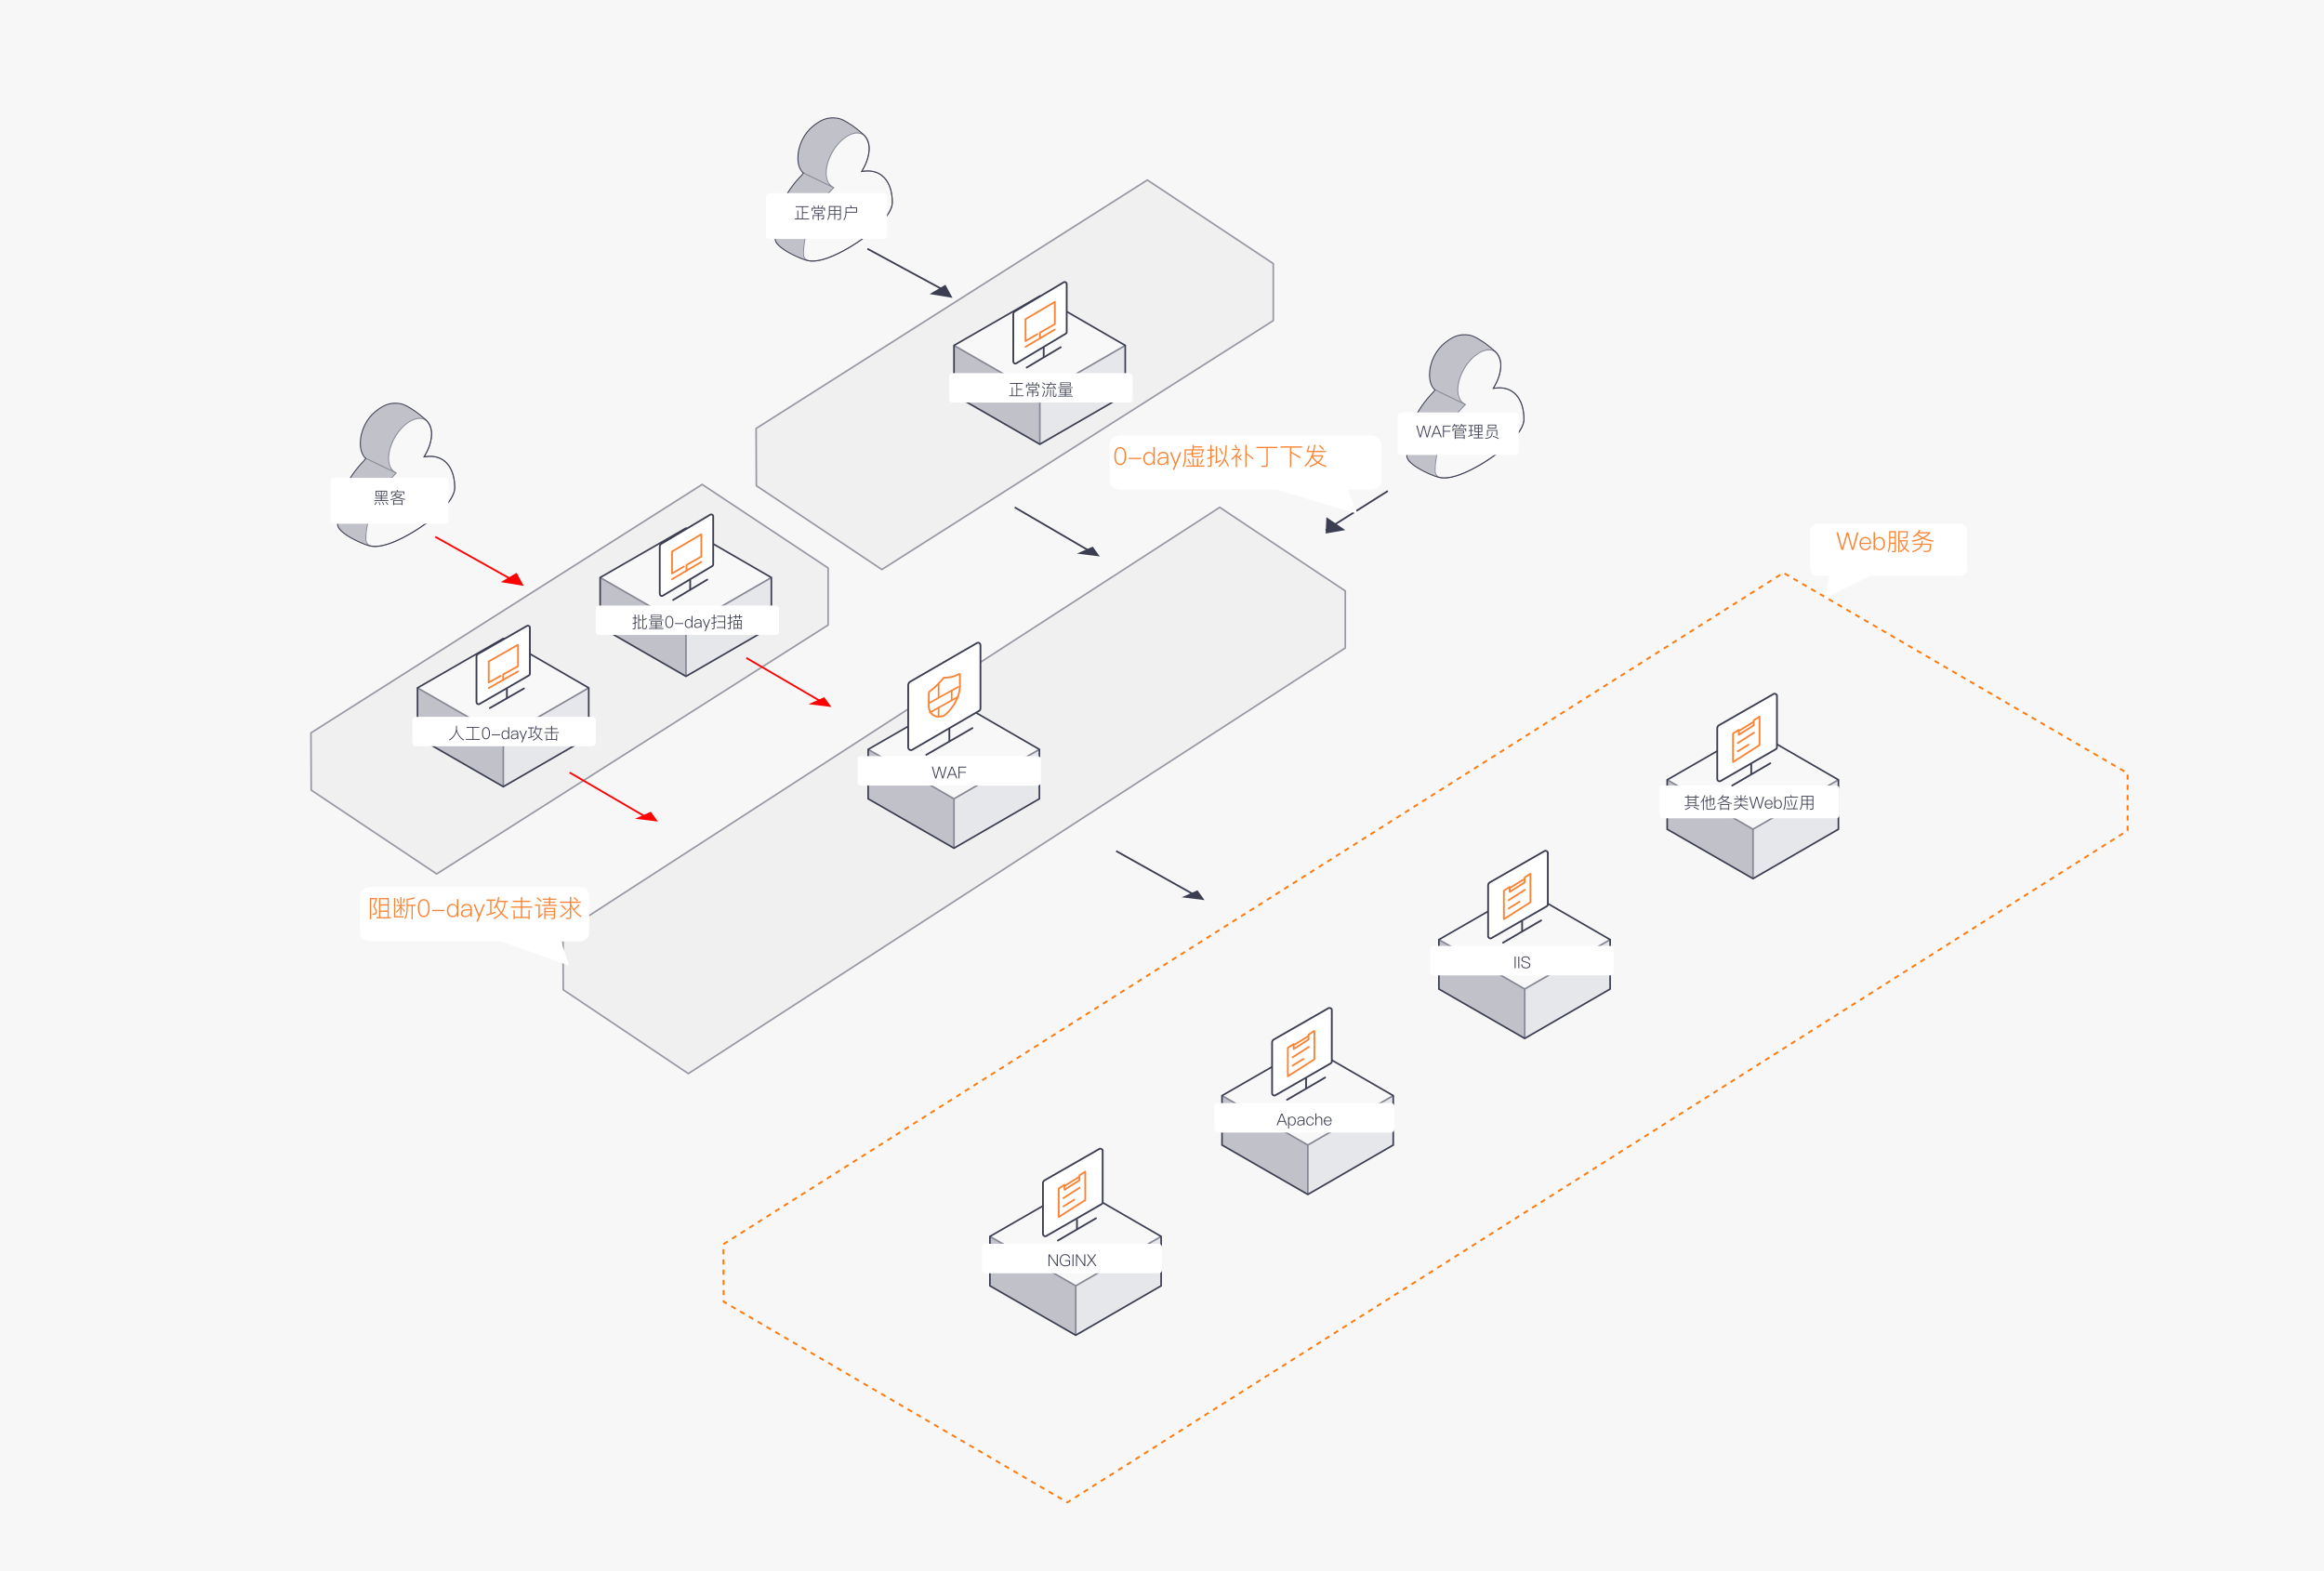 <svg width="710" height="480" viewBox="0 0 710 480" fill="none" xmlns="http://www.w3.org/2000/svg">
<rect width="710" height="480" fill="#F7F7F7"/>
<rect width="710" height="480" fill="#F7F7F7"/>
<mask id="mask0_110_1477" style="mask-type:alpha" maskUnits="userSpaceOnUse" x="0" y="0" width="710" height="480">
<rect width="710" height="480" fill="white"/>
</mask>
<g mask="url(#mask0_110_1477)">
</g>
<mask id="mask1_110_1477" style="mask-type:alpha" maskUnits="userSpaceOnUse" x="0" y="0" width="710" height="480">
<path d="M710 0H0V480H710V0Z" fill="white"/>
</mask>
<g mask="url(#mask1_110_1477)">
<path d="M710 0H0V480H710V0Z" fill="#F7F7F7"/>
<path d="M221 380.125L544.837 175L650 236.229V253.727L326.091 459L221.074 397.696L221 380.125Z" stroke="#FF7A0B" stroke-width="0.576" stroke-linejoin="round" stroke-dasharray="1.56 1.56"/>
<g filter="url(#filter0_d_110_1477)">
<path d="M598.9 174.908H571.5L557.189 182L558.934 174.908H555.182C553.96 174.908 553 173.854 553 172.512V161.396C553 160.054 553.96 159 555.182 159H598.813C600.035 159 600.994 160.054 600.994 161.396V172.512C601.082 173.758 600.122 174.908 598.9 174.908Z" fill="white"/>
</g>
<path d="M561.037 162.678H561.552L562.826 167.389H562.848L564.153 162.678H564.682L565.986 167.389H566.008L567.283 162.678H567.797L566.269 168H565.733L564.428 163.319H564.406L563.102 168H562.565L561.037 162.678ZM569.862 164.042C570.473 164.042 570.93 164.249 571.233 164.661C571.506 165.029 571.653 165.543 571.673 166.204H568.542C568.567 166.676 568.694 167.046 568.923 167.314C569.161 167.583 569.479 167.717 569.877 167.717C570.219 167.717 570.503 167.625 570.726 167.441C570.905 167.287 571.042 167.061 571.136 166.763H571.591C571.501 167.135 571.33 167.441 571.077 167.68C570.764 167.963 570.364 168.104 569.877 168.104C569.335 168.104 568.903 167.921 568.58 167.553C568.247 167.185 568.08 166.691 568.08 166.07C568.08 165.503 568.239 165.029 568.557 164.646C568.885 164.244 569.32 164.042 569.862 164.042ZM569.869 164.43C569.487 164.43 569.181 164.562 568.952 164.825C568.719 165.088 568.585 165.426 568.55 165.839H571.203C571.129 164.9 570.684 164.43 569.869 164.43ZM572.387 162.574H572.834V164.959C573.118 164.348 573.567 164.042 574.183 164.042C574.73 164.042 575.157 164.249 575.465 164.661C575.749 165.034 575.89 165.503 575.89 166.07C575.89 166.646 575.749 167.121 575.465 167.493C575.147 167.901 574.715 168.104 574.168 168.104C573.528 168.104 573.075 167.816 572.812 167.24V168H572.387V162.574ZM574.101 164.423C573.704 164.423 573.391 164.577 573.162 164.885C572.934 165.178 572.819 165.563 572.819 166.04V166.129C572.819 166.586 572.926 166.959 573.14 167.247C573.369 167.565 573.694 167.724 574.116 167.724C574.549 167.724 574.884 167.56 575.122 167.232C575.331 166.939 575.436 166.552 575.436 166.07C575.436 165.588 575.329 165.203 575.115 164.914C574.877 164.586 574.539 164.423 574.101 164.423ZM577.509 164.4V165.757H578.835V164.4H577.509ZM578.835 164.035V162.664H577.509V164.035H578.835ZM577.501 166.137C577.467 167.185 577.298 168.052 576.995 168.738L576.681 168.462C576.985 167.757 577.139 166.872 577.144 165.809V162.283H579.216V168.082C579.216 168.499 579.022 168.708 578.634 168.708H578.038L577.941 168.35C578.219 168.36 578.411 168.365 578.515 168.365C578.729 168.365 578.835 168.226 578.835 167.948V166.137H577.501ZM580.304 165.399V168.73H579.924V162.283H582.86C582.86 163.163 582.815 163.749 582.726 164.042C582.646 164.341 582.368 164.49 581.891 164.49H581.317L581.206 164.139H581.705C581.899 164.139 582.043 164.124 582.137 164.095C582.232 164.065 582.304 163.99 582.353 163.871C582.418 163.667 582.453 163.262 582.458 162.656H580.304V165.034H582.86V165.377C582.701 166.186 582.438 166.865 582.07 167.411C582.428 167.769 582.855 168.087 583.352 168.365L583.158 168.701C582.632 168.397 582.194 168.07 581.846 167.717C581.514 168.124 581.111 168.455 580.639 168.708L580.43 168.388C580.892 168.124 581.275 167.806 581.578 167.434C581.071 166.837 580.729 166.159 580.55 165.399H580.304ZM580.9 165.399C581.064 166.04 581.365 166.616 581.802 167.128C582.12 166.636 582.351 166.06 582.495 165.399H580.9ZM586.713 161.963C586.629 162.162 586.522 162.368 586.393 162.582H589.695V162.91C589.198 163.486 588.587 163.973 587.861 164.37C588.726 164.758 589.7 165.011 590.783 165.131L590.604 165.511C589.416 165.372 588.356 165.066 587.421 164.594C586.502 165.016 585.424 165.324 584.187 165.518L584 165.145C585.143 164.986 586.142 164.726 586.997 164.363C586.525 164.08 586.092 163.764 585.7 163.416C585.397 163.7 585.061 163.948 584.694 164.162L584.448 163.841C585.362 163.319 585.98 162.674 586.303 161.903L586.713 161.963ZM587.429 164.162C588.085 163.829 588.649 163.429 589.121 162.962H586.117C586.048 163.041 585.998 163.101 585.968 163.141C586.4 163.533 586.887 163.873 587.429 164.162ZM587.421 165.19C587.421 165.498 587.394 165.801 587.339 166.099H589.993C589.978 167.332 589.864 168.065 589.65 168.298C589.431 168.542 589.054 168.663 588.517 168.663C588.293 168.663 588.02 168.656 587.697 168.641L587.593 168.268C588.04 168.288 588.318 168.298 588.428 168.298C588.924 168.288 589.235 168.189 589.359 168C589.483 167.801 589.56 167.289 589.59 166.465H587.25C587.171 166.703 587.084 166.907 586.989 167.076C586.592 167.747 585.717 168.298 584.366 168.73L584.097 168.41C585.32 168.047 586.139 167.58 586.557 167.009C586.651 166.855 586.738 166.673 586.818 166.465H584.515V166.099H586.93C586.994 165.791 587.026 165.488 587.026 165.19H587.421Z" fill="#FA8334"/>
<path d="M133 164L158 178" stroke="#FF0000" stroke-width="0.537" stroke-linejoin="round"/>
<path d="M265 76L289 89" stroke="#3B3D51" stroke-width="0.537" stroke-linejoin="round"/>
<path d="M157.836 175L153 177.839L160 179L157.836 175Z" fill="#FF0000"/>
<path d="M288.836 87L284 89.839L291 91L288.836 87Z" fill="#3B3D51"/>
<path d="M341 260L366 274" stroke="#3B3D51" stroke-width="0.537" stroke-linejoin="round"/>
<path d="M365.836 272L361 274.129L368 275L365.836 272Z" fill="#3B3D51"/>
<path d="M172 284.892L372.634 155L411 180.541V197.96L210.292 328L172.074 302.385L172 284.892Z" fill="#F0F0F0" stroke="#9899A4" stroke-width="0.5" stroke-linejoin="round"/>
<path d="M95 223.904L214.52 148L253 173.534V190.948L133.406 267L95.074 241.392L95 223.904Z" fill="#F0F0F0" stroke="#9899A4" stroke-width="0.5" stroke-linejoin="round"/>
<path d="M231 130.904L350.52 55L389 80.534V97.948L269.406 174L231.074 148.392L231 130.904Z" fill="#F0F0F0" stroke="#9899A4" stroke-width="0.5" stroke-linejoin="round"/>
<path d="M317.536 228.949L291.445 213.856L265.226 228.949L291.445 244.041L317.536 228.949Z" fill="#F8F8F8"/>
<path d="M265.226 228.948L291.445 244.041V259.133L265.226 244.041V228.948Z" fill="#C1C2C9"/>
<path d="M317.537 228.948L291.445 244.041V259.133L317.537 244.041V228.948Z" fill="#E6E7EA"/>
<path d="M291.445 244.041V259.133" stroke="#868895" stroke-width="0.5"/>
<path d="M317.536 228.948L291.445 244.041L265.226 228.948" stroke="#868895" stroke-width="0.5"/>
<path fill-rule="evenodd" clip-rule="evenodd" d="M265.226 228.949V244.041L291.445 259.133L317.536 244.041V228.949L291.445 213.856L265.226 228.949Z" stroke="#3B3D51" stroke-width="0.5"/>
<path d="M354.735 377.743L328.644 362.651L302.424 377.743L328.644 392.836L354.735 377.743Z" fill="#F8F8F8"/>
<path d="M302.424 377.743L328.644 392.835V407.928L302.424 392.835V377.743Z" fill="#C1C2C9"/>
<path d="M354.735 377.743L328.644 392.835V407.928L354.735 392.835V377.743Z" fill="#E6E7EA"/>
<path d="M328.643 392.836V407.928" stroke="#868895" stroke-width="0.5"/>
<path d="M354.735 377.743L328.644 392.835L302.424 377.743" stroke="#868895" stroke-width="0.5"/>
<path fill-rule="evenodd" clip-rule="evenodd" d="M302.424 377.743V392.836L328.644 407.928L354.735 392.836V377.743L328.644 362.651L302.424 377.743Z" stroke="#3B3D51" stroke-width="0.5"/>
<path d="M425.645 334.732L399.554 319.64L373.334 334.732L399.554 349.825L425.645 334.732Z" fill="#F8F8F8"/>
<path d="M373.334 334.732L399.554 349.824V364.917L373.334 349.824V334.732Z" fill="#C1C2C9"/>
<path d="M425.646 334.732L399.554 349.824V364.917L425.646 349.824V334.732Z" fill="#E6E7EA"/>
<path d="M399.554 349.825V364.917" stroke="#868895" stroke-width="0.5"/>
<path d="M425.645 334.732L399.554 349.824L373.334 334.732" stroke="#868895" stroke-width="0.5"/>
<path fill-rule="evenodd" clip-rule="evenodd" d="M373.334 334.732V349.825L399.554 364.917L425.645 349.825V334.732L399.554 319.64L373.334 334.732Z" stroke="#3B3D51" stroke-width="0.5"/>
<path d="M491.905 287.072L465.814 271.979L439.595 287.072L465.814 302.164L491.905 287.072Z" fill="#F8F8F8"/>
<path d="M439.595 287.072L465.814 302.164V317.256L439.595 302.164V287.072Z" fill="#C1C2C9"/>
<path d="M491.906 287.072L465.814 302.164V317.256L491.906 302.164V287.072Z" fill="#E6E7EA"/>
<path d="M465.814 302.164V317.256" stroke="#868895" stroke-width="0.5"/>
<path d="M491.905 287.072L465.814 302.164L439.595 287.072" stroke="#868895" stroke-width="0.5"/>
<path fill-rule="evenodd" clip-rule="evenodd" d="M439.595 287.072V302.164L465.814 317.256L491.905 302.164V287.072L465.814 271.979L439.595 287.072Z" stroke="#3B3D51" stroke-width="0.5"/>
<path d="M561.653 238.248L535.562 223.156L509.342 238.248L535.562 253.34L561.653 238.248Z" fill="#F8F8F8"/>
<path d="M509.342 238.248L535.562 253.34V268.432L509.342 253.34V238.248Z" fill="#C1C2C9"/>
<path d="M561.653 238.248L535.562 253.34V268.432L561.653 253.34V238.248Z" fill="#E6E7EA"/>
<path d="M535.561 253.341V268.433" stroke="#868895" stroke-width="0.5"/>
<path d="M561.653 238.248L535.562 253.34L509.342 238.248" stroke="#868895" stroke-width="0.5"/>
<path fill-rule="evenodd" clip-rule="evenodd" d="M509.342 238.248V253.34L535.562 268.432L561.653 253.34V238.248L535.562 223.156L509.342 238.248Z" stroke="#3B3D51" stroke-width="0.5"/>
<path d="M179.86 210.158L153.768 195.065L127.549 210.158L153.768 225.25L179.86 210.158Z" fill="#F8F8F8"/>
<path d="M127.549 210.157L153.768 225.25V240.342L127.549 225.25V210.157Z" fill="#C1C2C9"/>
<path d="M179.86 210.157L153.769 225.25V240.342L179.86 225.25V210.157Z" fill="#E6E7EA"/>
<path d="M153.768 225.25V240.342" stroke="#868895" stroke-width="0.5"/>
<path d="M179.86 210.157L153.768 225.25L127.549 210.157" stroke="#868895" stroke-width="0.5"/>
<path fill-rule="evenodd" clip-rule="evenodd" d="M127.549 210.158V225.25L153.768 240.342L179.86 225.25V210.158L153.768 195.065L127.549 210.158Z" stroke="#3B3D51" stroke-width="0.5"/>
<path d="M235.657 176.446L209.566 161.354L183.347 176.446L209.566 191.538L235.657 176.446Z" fill="#F8F8F8"/>
<path d="M183.347 176.446L209.566 191.538V206.63L183.347 191.538V176.446Z" fill="#C1C2C9"/>
<path d="M235.658 176.446L209.566 191.538V206.63L235.658 191.538V176.446Z" fill="#E6E7EA"/>
<path d="M209.566 191.538V206.63" stroke="#868895" stroke-width="0.5"/>
<path d="M235.657 176.446L209.566 191.538L183.347 176.446" stroke="#868895" stroke-width="0.5"/>
<path fill-rule="evenodd" clip-rule="evenodd" d="M183.347 176.446V191.538L209.566 206.63L235.657 191.538V176.446L209.566 161.354L183.347 176.446Z" stroke="#3B3D51" stroke-width="0.5"/>
<path d="M343.767 105.536L317.675 90.444L291.456 105.536L317.675 120.628L343.767 105.536Z" fill="#F8F8F8"/>
<path d="M291.456 105.536L317.675 120.628V135.72L291.456 120.628V105.536Z" fill="#C1C2C9"/>
<path d="M343.767 105.536L317.676 120.628V135.72L343.767 120.628V105.536Z" fill="#E6E7EA"/>
<path d="M317.675 120.628V135.72" stroke="#868895" stroke-width="0.5"/>
<path d="M343.767 105.536L317.675 120.628L291.456 105.536" stroke="#868895" stroke-width="0.5"/>
<path fill-rule="evenodd" clip-rule="evenodd" d="M291.456 105.536V120.628L317.675 135.72L343.767 120.628V105.536L317.675 90.444L291.456 105.536Z" stroke="#3B3D51" stroke-width="0.5"/>
<g filter="url(#filter1_d_110_1477)">
<path d="M317 231H263C262.448 231 262 231.448 262 232V239C262 239.552 262.448 240 263 240H317C317.552 240 318 239.552 318 239V232C318 231.448 317.552 231 317 231Z" fill="white"/>
</g>
<path d="M284.688 234.23H285.033L285.888 237.39H285.903L286.778 234.23H287.133L288.008 237.39H288.023L288.878 234.23H289.223L288.198 237.8H287.838L286.963 234.66H286.948L286.073 237.8H285.713L284.688 234.23ZM290.678 234.23H291.038L292.468 237.8H292.133L291.718 236.735H289.998L289.583 237.8H289.248L290.678 234.23ZM290.098 236.475H291.618L290.868 234.56H290.853L290.098 236.475ZM292.831 234.23H295.196V234.5H293.136V235.825H295.091V236.095H293.136V237.8H292.831V234.23Z" fill="#3B3D51"/>
<g filter="url(#filter2_d_110_1477)">
<path d="M354 380H301C300.448 380 300 380.448 300 381V388C300 388.552 300.448 389 301 389H354C354.552 389 355 388.552 355 388V381C355 380.448 354.552 380 354 380Z" fill="white"/>
</g>
<path d="M320.333 383.23H320.678L322.838 386.325H322.853V383.23H323.163V386.8H322.823L320.653 383.68H320.638V386.8H320.333V383.23ZM325.403 383.16C325.843 383.16 326.194 383.272 326.458 383.495C326.701 383.705 326.856 384.002 326.923 384.385H326.613C326.556 384.092 326.429 383.863 326.233 383.7C326.026 383.527 325.749 383.44 325.403 383.44C324.986 383.44 324.654 383.59 324.408 383.89C324.168 384.18 324.048 384.562 324.048 385.035C324.048 385.498 324.168 385.868 324.408 386.145C324.664 386.445 325.031 386.595 325.508 386.595C325.714 386.595 325.918 386.565 326.118 386.505C326.321 386.442 326.483 386.368 326.603 386.285V385.27H325.383V385H326.908V386.43C326.734 386.567 326.529 386.673 326.293 386.75C326.033 386.83 325.763 386.87 325.483 386.87C324.923 386.87 324.486 386.688 324.173 386.325C323.886 385.995 323.743 385.565 323.743 385.035C323.743 384.505 323.884 384.068 324.168 383.725C324.471 383.348 324.883 383.16 325.403 383.16ZM327.654 383.23H327.959V386.8H327.654V383.23ZM328.732 383.23H329.077L331.237 386.325H331.252V383.23H331.562V386.8H331.222L329.052 383.68H329.037V386.8H328.732V383.23ZM332.056 383.23H332.436L333.476 384.695L334.521 383.23H334.901L333.661 384.945L335.006 386.8H334.621L333.476 385.185L332.331 386.8H331.951L333.291 384.945L332.056 383.23Z" fill="#3B3D51"/>
<g filter="url(#filter3_d_110_1477)">
<path d="M425 337H372C371.448 337 371 337.448 371 338V345C371 345.552 371.448 346 372 346H425C425.552 346 426 345.552 426 345V338C426 337.448 425.552 337 425 337Z" fill="white"/>
</g>
<path d="M391.424 340.23H391.784L393.214 343.8H392.879L392.464 342.735H390.744L390.329 343.8H389.994L391.424 340.23ZM390.844 342.475H392.364L391.614 340.56H391.599L390.844 342.475ZM394.722 341.145C395.089 341.145 395.379 341.283 395.592 341.56C395.782 341.81 395.877 342.128 395.877 342.515C395.877 342.892 395.784 343.207 395.597 343.46C395.384 343.733 395.095 343.87 394.732 343.87C394.319 343.87 394.017 343.667 393.827 343.26V344.79H393.527V341.215H393.812V341.725C394.002 341.338 394.305 341.145 394.722 341.145ZM394.687 341.4C394.407 341.4 394.189 341.51 394.032 341.73C393.889 341.923 393.817 342.178 393.817 342.495V342.55C393.817 342.863 393.894 343.118 394.047 343.315C394.204 343.515 394.414 343.615 394.677 343.615C394.967 343.615 395.194 343.508 395.357 343.295C395.497 343.098 395.567 342.838 395.567 342.515C395.567 342.192 395.499 341.932 395.362 341.735C395.202 341.512 394.977 341.4 394.687 341.4ZM397.503 341.145C397.866 341.145 398.134 341.243 398.308 341.44C398.461 341.61 398.538 341.842 398.538 342.135V343.8H398.253V343.305C398.146 343.458 398.006 343.587 397.833 343.69C397.629 343.81 397.404 343.87 397.158 343.87C396.904 343.87 396.699 343.805 396.543 343.675C396.386 343.542 396.308 343.363 396.308 343.14C396.308 342.81 396.443 342.57 396.713 342.42C396.929 342.297 397.218 342.235 397.578 342.235L398.238 342.23V342.135C398.238 341.645 397.988 341.4 397.488 341.4C397.258 341.4 397.078 341.448 396.948 341.545C396.801 341.642 396.713 341.792 396.683 341.995H396.388C396.428 341.705 396.549 341.488 396.753 341.345C396.939 341.212 397.189 341.145 397.503 341.145ZM398.238 342.475L397.593 342.48C396.939 342.483 396.613 342.702 396.613 343.135C396.613 343.278 396.668 343.395 396.778 343.485C396.884 343.575 397.031 343.62 397.218 343.62C397.488 343.62 397.728 343.53 397.938 343.35C398.138 343.173 398.238 342.982 398.238 342.775V342.475ZM400.257 341.145C400.567 341.145 400.818 341.22 401.012 341.37C401.208 341.52 401.327 341.75 401.367 342.06H401.067C401.033 341.843 400.947 341.68 400.807 341.57C400.667 341.46 400.483 341.405 400.257 341.405C399.983 341.405 399.767 341.51 399.607 341.72C399.45 341.917 399.372 342.185 399.372 342.525C399.372 342.855 399.447 343.118 399.597 343.315C399.747 343.512 399.965 343.61 400.252 343.61C400.732 343.61 401.008 343.365 401.082 342.875H401.377C401.327 343.202 401.203 343.45 401.007 343.62C400.813 343.787 400.562 343.87 400.252 343.87C399.868 343.87 399.572 343.74 399.362 343.48C399.165 343.243 399.067 342.925 399.067 342.525C399.067 342.132 399.168 341.808 399.372 341.555C399.585 341.282 399.88 341.145 400.257 341.145ZM401.857 340.16H402.162V341.685C402.252 341.508 402.372 341.373 402.522 341.28C402.669 341.19 402.832 341.145 403.012 341.145C403.309 341.145 403.539 341.232 403.702 341.405C403.869 341.582 403.952 341.83 403.952 342.15V343.8H403.652V342.19C403.652 341.943 403.589 341.748 403.462 341.605C403.332 341.472 403.154 341.405 402.927 341.405C402.714 341.405 402.532 341.492 402.382 341.665C402.235 341.832 402.162 342.045 402.162 342.305V343.8H401.857V340.16ZM405.627 341.145C406.037 341.145 406.343 341.283 406.547 341.56C406.73 341.807 406.828 342.152 406.842 342.595H404.742C404.758 342.912 404.843 343.16 404.997 343.34C405.157 343.52 405.37 343.61 405.637 343.61C405.867 343.61 406.057 343.548 406.207 343.425C406.327 343.322 406.418 343.17 406.482 342.97H406.787C406.727 343.22 406.612 343.425 406.442 343.585C406.232 343.775 405.963 343.87 405.637 343.87C405.273 343.87 404.983 343.747 404.767 343.5C404.543 343.253 404.432 342.922 404.432 342.505C404.432 342.125 404.538 341.807 404.752 341.55C404.972 341.28 405.263 341.145 405.627 341.145ZM405.632 341.405C405.375 341.405 405.17 341.493 405.017 341.67C404.86 341.847 404.77 342.073 404.747 342.35H406.527C406.477 341.72 406.178 341.405 405.632 341.405Z" fill="#3B3D51"/>
<g filter="url(#filter4_d_110_1477)">
<path d="M492 289H438C437.448 289 437 289.448 437 290V297C437 297.552 437.448 298 438 298H492C492.552 298 493 297.552 493 297V290C493 289.448 492.552 289 492 289Z" fill="white"/>
</g>
<path d="M462.732 292.23H463.037V295.8H462.732V292.23ZM463.855 292.23H464.16V295.8H463.855V292.23ZM466.098 292.16C466.488 292.16 466.798 292.255 467.028 292.445C467.265 292.635 467.398 292.915 467.428 293.285H467.123C467.083 293.008 466.978 292.797 466.808 292.65C466.641 292.507 466.401 292.435 466.088 292.435C465.801 292.435 465.575 292.485 465.408 292.585C465.221 292.692 465.128 292.86 465.128 293.09C465.128 293.287 465.24 293.445 465.463 293.565C465.583 293.622 465.811 293.698 466.148 293.795C466.611 293.928 466.918 294.042 467.068 294.135C467.365 294.312 467.513 294.562 467.513 294.885C467.513 295.192 467.385 295.435 467.128 295.615C466.885 295.785 466.56 295.87 466.153 295.87C465.743 295.87 465.42 295.777 465.183 295.59C464.913 295.377 464.763 295.053 464.733 294.62H465.033C465.07 294.957 465.186 295.207 465.383 295.37C465.566 295.517 465.821 295.59 466.148 295.59C466.458 295.59 466.713 295.528 466.913 295.405C467.106 295.278 467.203 295.11 467.203 294.9C467.203 294.657 467.081 294.467 466.838 294.33C466.705 294.253 466.443 294.162 466.053 294.055C465.626 293.935 465.353 293.84 465.233 293.77C464.96 293.617 464.823 293.393 464.823 293.1C464.823 292.79 464.951 292.553 465.208 292.39C465.435 292.237 465.731 292.16 466.098 292.16Z" fill="#3B3D51"/>
<g filter="url(#filter5_d_110_1477)">
<path d="M561 240H508C507.448 240 507 240.448 507 241V249C507 249.552 507.448 250 508 250H561C561.552 250 562 249.552 562 249V241C562 240.448 561.552 240 561 240Z" fill="white"/>
</g>
<path d="M514.762 243.39H515.617V242.9H515.887V243.39H517.907V242.9H518.177V243.39H519.032V243.65H518.177V246.03H519.127V246.285H514.672V246.03H515.617V243.65H514.762V243.39ZM515.887 246.03H517.907V245.38H515.887V246.03ZM515.887 245.145H517.907V244.515H515.887V245.145ZM515.887 244.275H517.907V243.65H515.887V244.275ZM516.457 246.63C516.037 246.95 515.522 247.23 514.912 247.47L514.742 247.25C515.346 247.02 515.854 246.755 516.267 246.455L516.457 246.63ZM517.507 246.46C518.074 246.673 518.589 246.933 519.052 247.24L518.902 247.475C518.399 247.135 517.887 246.865 517.367 246.665L517.507 246.46ZM520.987 243.005C520.864 243.385 520.711 243.748 520.527 244.095V247.5H520.257V244.55C520.077 244.823 519.872 245.085 519.642 245.335L519.557 245.055C520.107 244.415 520.502 243.693 520.742 242.89L520.987 243.005ZM521.832 247.39C521.482 247.39 521.307 247.213 521.307 246.86V244.785L520.832 244.935V244.665L521.307 244.51V243.39H521.582V244.42L522.402 244.155V242.92H522.677V244.065L523.762 243.715C523.762 244.722 523.741 245.342 523.697 245.575C523.651 245.792 523.466 245.9 523.142 245.9H523.052L522.972 245.635L523.197 245.64C523.331 245.64 523.412 245.578 523.442 245.455C523.469 245.342 523.486 244.885 523.492 244.085L522.677 244.345V246.475H522.402V244.435L521.582 244.695V246.825C521.582 247.028 521.689 247.13 521.902 247.13H523.427C523.567 247.13 523.674 247.093 523.747 247.02C523.811 246.937 523.852 246.663 523.872 246.2L524.127 246.285C524.097 246.802 524.039 247.117 523.952 247.23C523.862 247.337 523.702 247.39 523.472 247.39H521.832ZM528.277 245.65V247.5H528.007V247.235H525.807V247.5H525.537V245.65H528.277ZM525.807 246.975H528.007V245.905H525.807V246.975ZM526.547 242.95C526.467 243.093 526.382 243.233 526.292 243.37H528.242V243.59C527.939 244.023 527.569 244.39 527.132 244.69C527.689 245.007 528.364 245.228 529.157 245.355L529.037 245.6C528.197 245.457 527.484 245.203 526.897 244.84C526.294 245.2 525.581 245.46 524.757 245.62L524.637 245.38C525.427 245.243 526.102 245.012 526.662 244.685C526.349 244.462 526.077 244.208 525.847 243.925C525.631 244.162 525.386 244.378 525.112 244.575L524.932 244.37C525.499 243.98 525.949 243.485 526.282 242.885L526.547 242.95ZM526.012 243.74C526.252 244.05 526.546 244.318 526.892 244.545C527.276 244.288 527.611 243.982 527.897 243.625H526.107L526.012 243.74ZM529.802 243.95H531.762V242.92H532.032V243.95H533.992V244.205H532.032V244.335C532.739 244.548 533.369 244.797 533.922 245.08L533.772 245.31C533.212 244.983 532.632 244.722 532.032 244.525V245.125H531.762V244.205H531.697C531.407 244.655 530.826 245.042 529.952 245.365L529.807 245.135C530.624 244.865 531.172 244.555 531.452 244.205H529.802V243.95ZM529.762 245.83H531.657C531.711 245.667 531.751 245.493 531.777 245.31H532.047C532.021 245.503 531.984 245.677 531.937 245.83H534.032V246.085H532.092C532.556 246.645 533.222 247.032 534.092 247.245L533.952 247.48C532.996 247.22 532.287 246.768 531.827 246.125C531.727 246.358 531.594 246.562 531.427 246.735C531.094 247.048 530.556 247.295 529.812 247.475L529.702 247.225C530.406 247.065 530.909 246.842 531.212 246.555C531.349 246.425 531.462 246.268 531.552 246.085H529.762V245.83ZM533.382 243.065C533.286 243.318 533.161 243.547 533.007 243.75L532.767 243.665C532.901 243.492 533.022 243.27 533.132 243L533.382 243.065ZM530.637 243.035C530.794 243.235 530.931 243.453 531.047 243.69L530.802 243.755C530.689 243.525 530.552 243.312 530.392 243.115L530.637 243.035ZM534.422 243.43H534.767L535.622 246.59H535.637L536.512 243.43H536.867L537.742 246.59H537.757L538.612 243.43H538.957L537.932 247H537.572L536.697 243.86H536.682L535.807 247H535.447L534.422 243.43ZM540.342 244.345C540.752 244.345 541.059 244.483 541.262 244.76C541.446 245.007 541.544 245.352 541.557 245.795H539.457C539.474 246.112 539.559 246.36 539.712 246.54C539.872 246.72 540.086 246.81 540.352 246.81C540.582 246.81 540.772 246.748 540.922 246.625C541.042 246.522 541.134 246.37 541.197 246.17H541.502C541.442 246.42 541.327 246.625 541.157 246.785C540.947 246.975 540.679 247.07 540.352 247.07C539.989 247.07 539.699 246.947 539.482 246.7C539.259 246.453 539.147 246.122 539.147 245.705C539.147 245.325 539.254 245.007 539.467 244.75C539.687 244.48 539.979 244.345 540.342 244.345ZM540.347 244.605C540.091 244.605 539.886 244.693 539.732 244.87C539.576 245.047 539.486 245.273 539.462 245.55H541.242C541.192 244.92 540.894 244.605 540.347 244.605ZM542.037 243.36H542.337V244.96C542.527 244.55 542.828 244.345 543.242 244.345C543.608 244.345 543.895 244.483 544.102 244.76C544.292 245.01 544.387 245.325 544.387 245.705C544.387 246.092 544.292 246.41 544.102 246.66C543.888 246.933 543.598 247.07 543.232 247.07C542.802 247.07 542.498 246.877 542.322 246.49V247H542.037V243.36ZM543.187 244.6C542.92 244.6 542.71 244.703 542.557 244.91C542.403 245.107 542.327 245.365 542.327 245.685V245.745C542.327 246.052 542.398 246.302 542.542 246.495C542.695 246.708 542.913 246.815 543.197 246.815C543.487 246.815 543.712 246.705 543.872 246.485C544.012 246.288 544.082 246.028 544.082 245.705C544.082 245.382 544.01 245.123 543.867 244.93C543.707 244.71 543.48 244.6 543.187 244.6ZM545.733 246.99H547.833C548.153 246.27 548.433 245.375 548.673 244.305L548.938 244.38C548.721 245.373 548.449 246.243 548.123 246.99H549.238V247.255H545.733V246.99ZM546.213 244.545C546.423 245.108 546.604 245.723 546.758 246.39L546.503 246.46C546.363 245.83 546.188 245.218 545.978 244.625L546.213 244.545ZM547.183 244.195C547.359 244.738 547.516 245.373 547.653 246.1L547.398 246.165C547.278 245.508 547.128 244.878 546.948 244.275L547.183 244.195ZM547.178 242.885C547.278 243.045 547.373 243.225 547.463 243.425H549.313V243.69H545.573V244.86C545.559 245.953 545.384 246.83 545.048 247.49L544.823 247.285C545.126 246.705 545.286 245.897 545.303 244.86V243.425H547.178C547.084 243.242 546.986 243.078 546.883 242.935L547.178 242.885ZM550.618 244.615V245.535L550.613 245.575H551.988V244.615H550.618ZM550.598 245.83C550.548 246.477 550.359 247.012 550.033 247.435L549.833 247.25C550.163 246.797 550.333 246.218 550.343 245.515V243.145H553.993V246.885C553.993 247.212 553.829 247.375 553.503 247.375H552.928L552.858 247.11C553.058 247.12 553.243 247.125 553.413 247.125C553.619 247.125 553.723 247.012 553.723 246.785V245.83H552.258V247.32H551.988V245.83H550.598ZM553.723 245.575V244.615H552.258V245.575H553.723ZM553.723 244.365V243.41H552.258V244.365H553.723ZM551.988 243.41H550.618V244.365H551.988V243.41Z" fill="#3B3D51"/>
<g filter="url(#filter6_d_110_1477)">
<path d="M181 219H127C126.448 219 126 219.448 126 220V227C126 227.552 126.448 228 127 228H181C181.552 228 182 227.552 182 227V220C182 219.448 181.552 219 181 219Z" fill="white"/>
</g>
<path d="M139.614 221.735C139.614 222.108 139.602 222.473 139.579 222.83C139.859 224.217 140.59 225.277 141.774 226.01L141.594 226.24C140.517 225.543 139.814 224.605 139.484 223.425C139.207 224.562 138.49 225.502 137.334 226.245L137.169 226.005C138.562 225.135 139.284 223.982 139.334 222.545L139.339 221.735H139.614ZM144.359 222.36H142.579V222.1H146.414V222.36H144.629V225.765H146.629V226.035H142.319V225.765H144.359V222.36ZM148.474 222.16C148.904 222.16 149.224 222.357 149.434 222.75C149.607 223.07 149.694 223.492 149.694 224.015C149.694 224.532 149.607 224.953 149.434 225.28C149.22 225.673 148.9 225.87 148.474 225.87C148.047 225.87 147.727 225.673 147.514 225.28C147.34 224.963 147.254 224.542 147.254 224.015C147.254 223.485 147.34 223.063 147.514 222.75C147.724 222.357 148.044 222.16 148.474 222.16ZM148.474 222.43C148.127 222.43 147.879 222.607 147.729 222.96C147.619 223.22 147.564 223.572 147.564 224.015C147.564 224.452 147.619 224.803 147.729 225.07C147.879 225.423 148.127 225.6 148.474 225.6C148.814 225.6 149.062 225.423 149.219 225.07C149.332 224.797 149.389 224.445 149.389 224.015C149.389 223.578 149.332 223.227 149.219 222.96C149.065 222.607 148.817 222.43 148.474 222.43ZM150.222 224.375H152.747V224.635H150.222V224.375ZM155.264 222.16H155.564V225.8H155.279V225.29C155.099 225.677 154.797 225.87 154.374 225.87C154.004 225.87 153.712 225.733 153.499 225.46C153.309 225.21 153.214 224.892 153.214 224.505C153.214 224.125 153.309 223.81 153.499 223.56C153.706 223.283 153.992 223.145 154.359 223.145C154.772 223.145 155.074 223.35 155.264 223.76V222.16ZM154.414 223.4C154.121 223.4 153.894 223.51 153.734 223.73C153.591 223.917 153.519 224.175 153.519 224.505C153.519 224.828 153.589 225.088 153.729 225.285C153.886 225.505 154.111 225.615 154.404 225.615C154.684 225.615 154.902 225.508 155.059 225.295C155.202 225.095 155.274 224.845 155.274 224.545V224.485C155.274 224.172 155.197 223.913 155.044 223.71C154.887 223.503 154.677 223.4 154.414 223.4ZM157.29 223.145C157.653 223.145 157.922 223.243 158.095 223.44C158.248 223.61 158.325 223.842 158.325 224.135V225.8H158.04V225.305C157.933 225.458 157.793 225.587 157.62 225.69C157.417 225.81 157.192 225.87 156.945 225.87C156.692 225.87 156.487 225.805 156.33 225.675C156.173 225.542 156.095 225.363 156.095 225.14C156.095 224.81 156.23 224.57 156.5 224.42C156.717 224.297 157.005 224.235 157.365 224.235L158.025 224.23V224.135C158.025 223.645 157.775 223.4 157.275 223.4C157.045 223.4 156.865 223.448 156.735 223.545C156.588 223.642 156.5 223.792 156.47 223.995H156.175C156.215 223.705 156.337 223.488 156.54 223.345C156.727 223.212 156.977 223.145 157.29 223.145ZM158.025 224.475L157.38 224.48C156.727 224.483 156.4 224.702 156.4 225.135C156.4 225.278 156.455 225.395 156.565 225.485C156.672 225.575 156.818 225.62 157.005 225.62C157.275 225.62 157.515 225.53 157.725 225.35C157.925 225.173 158.025 224.982 158.025 224.775V224.475ZM158.664 223.215H158.994L159.839 225.37L160.674 223.215H161.004L159.579 226.79H159.254L159.689 225.735L158.664 223.215ZM162.086 222.515H161.326V222.245H163.156V222.515H162.351V225.025C162.641 224.935 162.921 224.835 163.191 224.725V225C162.611 225.23 161.996 225.418 161.346 225.565L161.281 225.295C161.538 225.245 161.806 225.182 162.086 225.105V222.515ZM163.731 222.785C163.655 223.018 163.578 223.215 163.501 223.375C163.711 223.895 163.996 224.37 164.356 224.8C164.75 224.233 164.956 223.562 164.976 222.785H163.731ZM165.231 222.785C165.201 223.642 164.965 224.377 164.521 224.99C164.888 225.393 165.32 225.757 165.816 226.08L165.641 226.285C165.145 225.962 164.716 225.6 164.356 225.2C163.99 225.637 163.503 226.002 162.896 226.295L162.751 226.06C163.351 225.783 163.831 225.433 164.191 225.01C163.845 224.587 163.568 224.137 163.361 223.66C163.258 223.85 163.138 224.028 163.001 224.195L162.831 223.985C163.268 223.422 163.561 222.662 163.711 221.705L163.976 221.755C163.926 222.025 163.871 222.28 163.811 222.52H165.701V222.785H165.231ZM166.716 222.5H168.386V221.76H168.666V222.5H170.311V222.755H168.666V223.675H170.721V223.935H168.666V225.8H169.936V224.43H170.191V226.295H169.936V226.05H167.121V226.295H166.866V224.43H167.121V225.8H168.386V223.935H166.336V223.675H168.386V222.755H166.716V222.5Z" fill="#3B3D51"/>
<g filter="url(#filter7_d_110_1477)">
<path d="M237 185H183C182.448 185 182 185.448 182 186V193C182 193.552 182.448 194 183 194H237C237.552 194 238 193.552 238 193V186C238 185.448 237.552 185 237 185Z" fill="white"/>
</g>
<path d="M194.674 190.195C194.52 190.268 194.345 190.34 194.149 190.41V191.815C194.149 192.108 194.005 192.255 193.719 192.255H193.339L193.279 191.995C193.439 192.008 193.554 192.015 193.624 192.015C193.794 192.015 193.879 191.925 193.879 191.745V190.505C193.672 190.575 193.477 190.633 193.294 190.68L193.229 190.42C193.465 190.367 193.682 190.31 193.879 190.25V188.945H193.289V188.68H193.879V187.73H194.149V188.68H194.674V188.945H194.149V190.155C194.345 190.085 194.52 190.013 194.674 189.94V190.195ZM195.244 189.515V191.855C195.49 191.792 195.725 191.708 195.949 191.605L195.999 191.855C195.682 191.988 195.319 192.105 194.909 192.205L194.839 191.95C194.929 191.92 194.974 191.862 194.974 191.775V187.765H195.244V189.245H195.979V189.515H195.244ZM196.659 192.22C196.392 192.22 196.259 192.08 196.259 191.8V187.745H196.524V189.3C196.83 189.19 197.139 189.032 197.449 188.825L197.609 189.05C197.222 189.283 196.86 189.457 196.524 189.57V191.74C196.524 191.89 196.595 191.965 196.739 191.965H197.014C197.137 191.965 197.227 191.927 197.284 191.85C197.354 191.743 197.399 191.443 197.419 190.95L197.669 191.03C197.639 191.587 197.572 191.932 197.469 192.065C197.382 192.168 197.247 192.22 197.064 192.22H196.659ZM198.774 189.815H202.184V191.07H200.604V191.395H202.334V191.59H200.604V191.93H202.704V192.15H198.244V191.93H200.334V191.59H198.624V191.395H200.334V191.07H198.774V189.815ZM201.929 190.89V190.535H200.604V190.89H201.929ZM200.334 190.89V190.535H199.029V190.89H200.334ZM199.029 190.365H200.334V189.995H199.029V190.365ZM200.604 189.995V190.365H201.929V189.995H200.604ZM198.884 187.815H202.079V189.025H198.884V187.815ZM201.819 188.845V188.505H199.144V188.845H201.819ZM199.144 188.33H201.819V187.995H199.144V188.33ZM198.244 189.32H202.704V189.53H198.244V189.32ZM204.474 188.16C204.904 188.16 205.224 188.357 205.434 188.75C205.607 189.07 205.694 189.492 205.694 190.015C205.694 190.532 205.607 190.953 205.434 191.28C205.22 191.673 204.9 191.87 204.474 191.87C204.047 191.87 203.727 191.673 203.514 191.28C203.34 190.963 203.254 190.542 203.254 190.015C203.254 189.485 203.34 189.063 203.514 188.75C203.724 188.357 204.044 188.16 204.474 188.16ZM204.474 188.43C204.127 188.43 203.879 188.607 203.729 188.96C203.619 189.22 203.564 189.572 203.564 190.015C203.564 190.452 203.619 190.803 203.729 191.07C203.879 191.423 204.127 191.6 204.474 191.6C204.814 191.6 205.062 191.423 205.219 191.07C205.332 190.797 205.389 190.445 205.389 190.015C205.389 189.578 205.332 189.227 205.219 188.96C205.065 188.607 204.817 188.43 204.474 188.43ZM206.222 190.375H208.747V190.635H206.222V190.375ZM211.264 188.16H211.564V191.8H211.279V191.29C211.099 191.677 210.797 191.87 210.374 191.87C210.004 191.87 209.712 191.733 209.499 191.46C209.309 191.21 209.214 190.892 209.214 190.505C209.214 190.125 209.309 189.81 209.499 189.56C209.706 189.283 209.992 189.145 210.359 189.145C210.772 189.145 211.074 189.35 211.264 189.76V188.16ZM210.414 189.4C210.121 189.4 209.894 189.51 209.734 189.73C209.591 189.917 209.519 190.175 209.519 190.505C209.519 190.828 209.589 191.088 209.729 191.285C209.886 191.505 210.111 191.615 210.404 191.615C210.684 191.615 210.902 191.508 211.059 191.295C211.202 191.095 211.274 190.845 211.274 190.545V190.485C211.274 190.172 211.197 189.913 211.044 189.71C210.887 189.503 210.677 189.4 210.414 189.4ZM213.29 189.145C213.653 189.145 213.922 189.243 214.095 189.44C214.248 189.61 214.325 189.842 214.325 190.135V191.8H214.04V191.305C213.933 191.458 213.793 191.587 213.62 191.69C213.417 191.81 213.192 191.87 212.945 191.87C212.692 191.87 212.487 191.805 212.33 191.675C212.173 191.542 212.095 191.363 212.095 191.14C212.095 190.81 212.23 190.57 212.5 190.42C212.717 190.297 213.005 190.235 213.365 190.235L214.025 190.23V190.135C214.025 189.645 213.775 189.4 213.275 189.4C213.045 189.4 212.865 189.448 212.735 189.545C212.588 189.642 212.5 189.792 212.47 189.995H212.175C212.215 189.705 212.337 189.488 212.54 189.345C212.727 189.212 212.977 189.145 213.29 189.145ZM214.025 190.475L213.38 190.48C212.727 190.483 212.4 190.702 212.4 191.135C212.4 191.278 212.455 191.395 212.565 191.485C212.672 191.575 212.818 191.62 213.005 191.62C213.275 191.62 213.515 191.53 213.725 191.35C213.925 191.173 214.025 190.982 214.025 190.775V190.475ZM214.664 189.215H214.994L215.839 191.37L216.674 189.215H217.004L215.579 192.79H215.254L215.689 191.735L214.664 189.215ZM219.086 188.145H221.546V192.18H221.271V191.845H218.976V191.58H221.271V190.09H219.206V189.825H221.271V188.41H219.086V188.145ZM218.941 190.07C218.761 190.157 218.546 190.245 218.296 190.335V191.875C218.296 192.112 218.173 192.23 217.926 192.23H217.501L217.441 191.97C217.621 191.983 217.751 191.99 217.831 191.99C217.965 191.99 218.031 191.928 218.031 191.805V190.43C217.835 190.5 217.598 190.572 217.321 190.645L217.256 190.385C217.493 190.332 217.751 190.26 218.031 190.17V188.935H217.316V188.68H218.031V187.735H218.296V188.68H218.881V188.935H218.296V190.075C218.536 189.982 218.751 189.89 218.941 189.8V190.07ZM226.566 189.445V192.275H226.306V192.055H224.411V192.275H224.151V189.445H226.566ZM224.411 191.805H225.231V190.885H224.411V191.805ZM225.491 191.805H226.306V190.885H225.491V191.805ZM224.411 190.64H225.231V189.7H224.411V190.64ZM225.491 189.7V190.64H226.306V189.7H225.491ZM222.396 192.22L222.336 191.96C222.493 191.97 222.64 191.975 222.776 191.975C222.903 191.975 222.966 191.907 222.966 191.77V190.415C222.7 190.518 222.47 190.6 222.276 190.66L222.206 190.39C222.473 190.317 222.726 190.237 222.966 190.15V188.925H222.301V188.66H222.966V187.72H223.236V188.66H223.756V188.925H223.236V190.035C223.456 189.932 223.656 189.83 223.836 189.73V190.005C223.666 190.098 223.466 190.197 223.236 190.3V191.84C223.236 192.093 223.115 192.22 222.871 192.22H222.396ZM224.616 187.74H224.876V188.335H225.826V187.74H226.086V188.335H226.771V188.59H226.086V189.185H225.826V188.59H224.876V189.18H224.616V188.59H223.931V188.335H224.616V187.74Z" fill="#3B3D51"/>
<g filter="url(#filter8_d_110_1477)">
<path d="M345 114H291C290.448 114 290 114.448 290 115V122C290 122.552 290.448 123 291 123H345C345.552 123 346 122.552 346 122V115C346 114.448 345.552 114 345 114Z" fill="white"/>
</g>
<path d="M310.51 117.28H308.58V117.015H312.51V117.28H310.775V118.83H312.26V119.095H310.775V120.785H312.72V121.05H308.285V120.785H309.1V118.33H309.37V120.785H310.51V117.28ZM315.365 119.245H314.25V118.2H316.76V119.245H315.635V119.715H317.24V120.62C317.24 120.887 317.098 121.02 316.815 121.02H316.42L316.345 120.76L316.725 120.775C316.888 120.775 316.97 120.703 316.97 120.56V119.965H315.635V121.305H315.365V119.965H314.06V121.055H313.795V119.715H315.365V119.245ZM315.365 116.7H315.635V117.49H316.34C316.507 117.267 316.648 117.03 316.765 116.78L317.02 116.865C316.893 117.112 316.762 117.32 316.625 117.49H317.53V118.45H317.26V117.75H313.74V118.455H313.47V117.49H314.29C314.197 117.28 314.077 117.085 313.93 116.905L314.19 116.81C314.327 117.01 314.45 117.237 314.56 117.49H315.365V116.7ZM316.495 119.015V118.43H314.515V119.015H316.495ZM319.695 118.535C319.742 118.512 319.76 118.503 319.75 118.51C319.95 118.383 320.21 118.053 320.53 117.52H319.59V117.27H321.03C320.96 117.08 320.877 116.895 320.78 116.715L321.055 116.665C321.142 116.838 321.223 117.04 321.3 117.27H322.635V117.52H320.81C320.553 117.977 320.325 118.308 320.125 118.515C320.822 118.472 321.447 118.418 322 118.355C321.89 118.198 321.767 118.035 321.63 117.865L321.845 117.725C322.175 118.128 322.432 118.488 322.615 118.805L322.39 118.96C322.337 118.863 322.258 118.737 322.155 118.58C321.488 118.653 320.688 118.717 319.755 118.77L319.695 118.535ZM318.605 116.81C318.915 117.023 319.183 117.243 319.41 117.47L319.215 117.665C319.002 117.438 318.733 117.217 318.41 117L318.605 116.81ZM318.485 117.995C318.795 118.232 319.068 118.483 319.305 118.75L319.11 118.945C318.913 118.708 318.64 118.453 318.29 118.18L318.485 117.995ZM319.315 119.4C319.125 120.037 318.907 120.647 318.66 121.23L318.415 121.12C318.665 120.543 318.887 119.938 319.08 119.305L319.315 119.4ZM320.81 119.04H321.085V121.185H320.81V119.04ZM320.26 119.04C320.24 119.687 320.175 120.163 320.065 120.47C319.948 120.783 319.747 121.055 319.46 121.285L319.29 121.07C319.54 120.87 319.717 120.632 319.82 120.355C319.917 120.085 319.975 119.647 319.995 119.04H320.26ZM322.055 121.24C321.802 121.24 321.675 121.12 321.675 120.88V119.045H321.935V120.84C321.935 120.933 321.975 120.983 322.055 120.99H322.31C322.41 120.983 322.47 120.932 322.49 120.835C322.51 120.715 322.52 120.515 322.52 120.235L322.76 120.325C322.76 120.738 322.732 120.993 322.675 121.09C322.622 121.18 322.503 121.23 322.32 121.24H322.055ZM323.8 118.815H327.21V120.07H325.63V120.395H327.36V120.59H325.63V120.93H327.73V121.15H323.27V120.93H325.36V120.59H323.65V120.395H325.36V120.07H323.8V118.815ZM326.955 119.89V119.535H325.63V119.89H326.955ZM325.36 119.89V119.535H324.055V119.89H325.36ZM324.055 119.365H325.36V118.995H324.055V119.365ZM325.63 118.995V119.365H326.955V118.995H325.63ZM323.91 116.815H327.105V118.025H323.91V116.815ZM326.845 117.845V117.505H324.17V117.845H326.845ZM324.17 117.33H326.845V116.995H324.17V117.33ZM323.27 118.32H327.73V118.53H323.27V118.32Z" fill="#3B3D51"/>
<path d="M154.86 210.443V213.269" stroke="#3B3D51" stroke-width="0.537" stroke-linejoin="round"/>
<path d="M160.074 210.33L149.647 216.322L160.074 210.33Z" fill="white"/>
<path d="M160.074 210.33L149.647 216.322" stroke="#3B3D51" stroke-width="0.537" stroke-linecap="round" stroke-linejoin="round"/>
<path d="M160.98 191.226L146.02 199.817C145.794 199.93 145.567 200.27 145.567 200.609V214.513C145.567 214.965 146.02 215.304 146.474 215.078L161.547 206.374C161.774 206.261 161.887 206.035 161.887 205.809V191.678C161.887 191.339 161.434 191 160.98 191.226Z" fill="white" stroke="#3B3D51" stroke-width="0.537" stroke-linejoin="round"/>
<path d="M152.934 206.487L149.307 208.522V202.078L158.26 196.991V203.548L153.727 206.035V207.73" stroke="#FA8334" stroke-width="0.537" stroke-linecap="round" stroke-linejoin="round"/>
<path d="M158.26 205.13L149.307 210.217" stroke="#FA8334" stroke-width="0.537" stroke-linecap="round" stroke-linejoin="round"/>
<path d="M210.86 177.191V180.126" stroke="#3B3D51" stroke-width="0.537" stroke-linejoin="round"/>
<path d="M216.074 177.074L205.647 183.296L216.074 177.074Z" fill="white"/>
<path d="M216.074 177.074L205.647 183.296" stroke="#3B3D51" stroke-width="0.537" stroke-linecap="round" stroke-linejoin="round"/>
<path d="M216.98 157.235L202.02 166.157C201.794 166.274 201.567 166.626 201.567 166.978V181.417C201.567 181.887 202.02 182.239 202.474 182.004L217.547 172.965C217.774 172.848 217.887 172.613 217.887 172.378V157.704C217.887 157.352 217.434 157 216.98 157.235Z" fill="white" stroke="#3B3D51" stroke-width="0.537" stroke-linejoin="round"/>
<path d="M208.934 173.083L205.307 175.196V168.504L214.26 163.222V170.03L209.727 172.613V174.374" stroke="#FA8334" stroke-width="0.537" stroke-linecap="round" stroke-linejoin="round"/>
<path d="M214.26 171.674L205.307 176.957" stroke="#FA8334" stroke-width="0.537" stroke-linecap="round" stroke-linejoin="round"/>
<path d="M318.86 106.191V109.126" stroke="#3B3D51" stroke-width="0.537" stroke-linejoin="round"/>
<path d="M324.074 106.074L313.647 112.296L324.074 106.074Z" fill="white"/>
<path d="M324.074 106.074L313.647 112.296" stroke="#3B3D51" stroke-width="0.537" stroke-linecap="round" stroke-linejoin="round"/>
<path d="M324.98 86.235L310.02 95.157C309.794 95.274 309.567 95.626 309.567 95.978V110.417C309.567 110.887 310.02 111.239 310.474 111.004L325.547 101.965C325.774 101.848 325.887 101.613 325.887 101.378V86.704C325.887 86.352 325.434 86 324.98 86.235Z" fill="white" stroke="#3B3D51" stroke-width="0.537" stroke-linejoin="round"/>
<path d="M316.934 102.083L313.307 104.196V97.504L322.26 92.222V99.031L317.727 101.613V103.374" stroke="#FA8334" stroke-width="0.537" stroke-linecap="round" stroke-linejoin="round"/>
<path d="M322.26 100.674L313.307 105.957" stroke="#FA8334" stroke-width="0.537" stroke-linecap="round" stroke-linejoin="round"/>
<path fill-rule="evenodd" clip-rule="evenodd" d="M258.952 37.413L264.203 41.349C262.929 40.608 260.898 40.224 258.952 41.349C255.078 43.584 252.339 49.163 252.353 53.606C252.357 55.666 253.423 56.413 254.534 57.199L254.723 57.324C249.475 62.685 245.242 70.904 245.262 77.761C245.264 78.812 246.141 79.403 246.835 79.807C246.835 79.807 242.825 78.13 240.978 77.17C239.85 76.584 237.913 75.171 237.913 75.171C237.219 74.767 236.821 74.067 236.821 73.016C236.821 63.162 240.511 58.173 245.758 52.812C244.537 52.066 243.775 50.531 243.768 48.357C243.755 43.914 246.207 39.649 250.081 37.413C250.858 36.964 253.029 35.892 254.342 36.009C256.32 36.184 258.186 36.968 258.952 37.413Z" fill="#C1C2C9"/>
<path d="M254.718 57.324L245.451 52.842" stroke="#868895" stroke-width="0.3" stroke-linecap="square"/>
<path fill-rule="evenodd" clip-rule="evenodd" d="M265.543 45.276C265.549 47.238 264.902 49.475 263.71 51.588L263.259 52.395L263.875 52.312C269.167 51.599 272.597 55.342 272.616 61.84C272.627 65.891 265.798 71.953 259.051 75.847C252.297 79.748 245.463 81.575 245.451 77.524C245.433 71.026 248.831 63.341 254.109 57.953L254.723 57.324L254.262 57.044C253.07 56.305 252.405 54.827 252.399 52.866C252.388 48.704 255.324 43.617 258.953 41.521C262.576 39.43 265.532 41.114 265.543 45.276Z" fill="#F8F8F8" stroke="#868895" stroke-width="0.3"/>
<path fill-rule="evenodd" clip-rule="evenodd" d="M265.543 45.276C265.549 47.238 264.902 49.475 263.71 51.588L263.259 52.395L263.875 52.312C269.167 51.599 272.597 55.342 272.616 61.84C272.627 65.891 265.798 71.954 259.051 75.848C255.72 77.771 250.222 80.633 246.19 79.466C244.792 79.061 242.716 78.14 240.978 77.17C238.29 75.671 236.821 74.171 236.821 73.016C236.82 64.961 239.683 58.89 244.962 53.502L245.451 52.842L244.962 52.394C244.343 51.588 243.774 50.319 243.768 48.357C243.756 44.196 245.902 40.561 248.294 38.614C250.686 36.668 252.448 36.009 254.342 36.009C256.235 36.009 257.193 36.388 259.051 37.499C260.909 38.609 262.666 40.093 263.71 41.034C265.065 42.255 265.54 44.163 265.543 45.276Z" stroke="#3B3D51" stroke-width="0.3"/>
<path fill-rule="evenodd" clip-rule="evenodd" d="M451.92 103.673L457.171 107.609C455.897 106.868 453.866 106.485 451.92 107.609C448.046 109.844 445.307 115.424 445.321 119.867C445.326 121.926 446.392 122.674 447.502 123.46L447.691 123.584C442.443 128.945 438.21 137.164 438.23 144.021C438.232 145.072 439.11 145.663 439.804 146.068C439.804 146.068 435.793 144.39 433.946 143.43C432.819 142.844 430.881 141.431 430.881 141.431C430.187 141.028 429.789 140.327 429.789 139.276C429.789 129.422 433.479 124.434 438.726 119.072C437.506 118.326 436.743 116.791 436.736 114.618C436.723 110.175 439.175 105.909 443.05 103.673C443.826 103.225 445.997 102.153 447.31 102.269C449.288 102.444 451.155 103.228 451.92 103.673Z" fill="#C1C2C9"/>
<path d="M447.686 123.584L438.419 119.102" stroke="#868895" stroke-width="0.3" stroke-linecap="square"/>
<path fill-rule="evenodd" clip-rule="evenodd" d="M458.512 111.536C458.517 113.498 457.87 115.735 456.678 117.848L456.227 118.655L456.843 118.573C462.135 117.859 465.565 121.602 465.584 128.1C465.596 132.151 458.766 138.213 452.019 142.108C445.265 146.008 438.431 147.835 438.42 143.784C438.401 137.286 441.799 129.601 447.078 124.213L447.691 123.584L447.23 123.304C446.038 122.566 445.373 121.087 445.368 119.126C445.356 114.964 448.292 109.877 451.922 107.781C455.544 105.69 458.5 107.375 458.512 111.536Z" fill="#F8F8F8" stroke="#868895" stroke-width="0.3"/>
<path fill-rule="evenodd" clip-rule="evenodd" d="M458.512 111.536C458.517 113.499 457.87 115.735 456.678 117.848L456.227 118.655L456.843 118.573C462.135 117.859 465.565 121.602 465.584 128.1C465.596 132.151 458.766 138.214 452.019 142.108C448.688 144.031 443.19 146.893 439.158 145.726C437.76 145.322 435.684 144.4 433.946 143.43C431.258 141.931 429.789 140.431 429.789 139.276C429.789 131.221 432.651 125.15 437.93 119.762L438.419 119.102L437.93 118.654C437.312 117.848 436.742 116.579 436.736 114.618C436.724 110.456 438.871 106.821 441.263 104.875C443.654 102.928 445.416 102.269 447.31 102.269C449.204 102.269 450.161 102.648 452.019 103.759C453.878 104.87 455.635 106.354 456.678 107.294C458.033 108.515 458.508 110.424 458.512 111.536Z" stroke="#3B3D51" stroke-width="0.3"/>
<path fill-rule="evenodd" clip-rule="evenodd" d="M125.269 124.597L130.52 128.533C129.246 127.793 127.215 127.409 125.269 128.533C121.395 130.769 118.656 136.348 118.67 140.791C118.674 142.851 119.74 143.598 120.851 144.384L121.04 144.508C115.792 149.87 111.559 158.088 111.578 164.946C111.581 165.996 112.458 166.587 113.152 166.992C113.152 166.992 109.142 165.314 107.295 164.355C106.167 163.769 104.229 162.355 104.229 162.355C103.535 161.952 103.138 161.251 103.138 160.2C103.138 150.346 106.828 145.358 112.075 139.997C110.854 139.25 110.092 137.716 110.085 135.542C110.072 131.099 112.524 126.834 116.398 124.597C117.174 124.149 119.346 123.077 120.659 123.193C122.637 123.368 124.503 124.152 125.269 124.597Z" fill="#C1C2C9"/>
<path d="M121.035 144.508L111.768 140.026" stroke="#868895" stroke-width="0.3" stroke-linecap="square"/>
<path fill-rule="evenodd" clip-rule="evenodd" d="M131.86 132.46C131.866 134.423 131.219 136.659 130.027 138.773L129.576 139.579L130.192 139.497C135.484 138.783 138.914 142.526 138.933 149.024C138.944 153.076 132.115 159.138 125.368 163.032C118.614 166.932 111.78 168.759 111.768 164.708C111.75 158.21 115.147 150.525 120.426 145.137L121.04 144.508L120.579 144.228C119.387 143.49 118.722 142.011 118.716 140.05C118.705 135.889 121.641 130.802 125.27 128.706C128.892 126.614 131.849 128.299 131.86 132.46Z" fill="#F8F8F8" stroke="#868895" stroke-width="0.3"/>
<path fill-rule="evenodd" clip-rule="evenodd" d="M131.86 132.461C131.866 134.423 131.218 136.659 130.027 138.773L129.576 139.58L130.192 139.497C135.484 138.783 138.914 142.526 138.933 149.025C138.944 153.076 132.115 159.138 125.368 163.032C122.037 164.956 116.539 167.818 112.507 166.651C111.109 166.246 109.033 165.324 107.295 164.355C104.607 162.855 103.138 161.355 103.137 160.2C103.137 152.145 106 146.075 111.279 140.687L111.768 140.027L111.279 139.578C110.66 138.773 110.09 137.503 110.085 135.542C110.073 131.38 112.219 127.745 114.611 125.799C117.003 123.853 118.765 123.193 120.658 123.193C122.552 123.193 123.51 123.572 125.368 124.683C127.226 125.794 128.983 127.278 130.027 128.218C131.382 129.439 131.857 131.348 131.86 132.461Z" stroke="#3B3D51" stroke-width="0.3"/>
<g filter="url(#filter9_d_110_1477)">
<path d="M270 59H235C234.448 59 234 59.448 234 60V72C234 72.552 234.448 73 235 73H270C270.552 73 271 72.552 271 72V60C271 59.448 270.552 59 270 59Z" fill="white"/>
</g>
<path d="M245.01 63.28H243.08V63.015H247.01V63.28H245.275V64.83H246.76V65.095H245.275V66.785H247.22V67.05H242.785V66.785H243.6V64.33H243.87V66.785H245.01V63.28ZM249.865 65.245H248.75V64.2H251.26V65.245H250.135V65.715H251.74V66.62C251.74 66.887 251.598 67.02 251.315 67.02H250.92L250.845 66.76L251.225 66.775C251.388 66.775 251.47 66.703 251.47 66.56V65.965H250.135V67.305H249.865V65.965H248.56V67.055H248.295V65.715H249.865V65.245ZM249.865 62.7H250.135V63.49H250.84C251.007 63.267 251.148 63.03 251.265 62.78L251.52 62.865C251.393 63.112 251.262 63.32 251.125 63.49H252.03V64.45H251.76V63.75H248.24V64.455H247.97V63.49H248.79C248.697 63.28 248.577 63.085 248.43 62.905L248.69 62.81C248.827 63.01 248.95 63.237 249.06 63.49H249.865V62.7ZM250.995 65.015V64.43H249.015V65.015H250.995ZM253.515 64.415V65.335L253.51 65.375H254.885V64.415H253.515ZM253.495 65.63C253.445 66.277 253.257 66.812 252.93 67.235L252.73 67.05C253.06 66.597 253.23 66.018 253.24 65.315V62.945H256.89V66.685C256.89 67.012 256.727 67.175 256.4 67.175H255.825L255.755 66.91C255.955 66.92 256.14 66.925 256.31 66.925C256.517 66.925 256.62 66.812 256.62 66.585V65.63H255.155V67.12H254.885V65.63H253.495ZM256.62 65.375V64.415H255.155V65.375H256.62ZM256.62 64.165V63.21H255.155V64.165H256.62ZM254.885 63.21H253.515V64.165H254.885V63.21ZM261.555 63.635H258.595V64.715H261.555V63.635ZM258.595 64.98C258.575 65.88 258.337 66.657 257.88 67.31L257.675 67.125C258.108 66.542 258.327 65.797 258.33 64.89V63.365H259.98C259.89 63.135 259.79 62.93 259.68 62.75L259.965 62.7C260.068 62.9 260.163 63.122 260.25 63.365H261.83V64.98H258.595Z" fill="#3B3D51"/>
<g filter="url(#filter10_d_110_1477)">
<path d="M463 126H428C427.448 126 427 126.448 427 127V138C427 138.552 427.448 139 428 139H463C463.552 139 464 138.552 464 138V127C464 126.448 463.552 126 463 126Z" fill="white"/>
</g>
<path d="M432.688 130.03H433.033L433.888 133.19H433.903L434.778 130.03H435.133L436.008 133.19H436.023L436.878 130.03H437.223L436.198 133.6H435.838L434.963 130.46H434.948L434.073 133.6H433.713L432.688 130.03ZM438.678 130.03H439.038L440.468 133.6H440.133L439.718 132.535H437.998L437.583 133.6H437.248L438.678 130.03ZM438.098 132.275H439.618L438.868 130.36H438.853L438.098 132.275ZM440.831 130.03H443.196V130.3H441.136V131.625H443.091V131.895H441.136V133.6H440.831V130.03ZM447.247 131.505V132.44H444.702V132.845H447.477V134.085H447.207V133.86H444.702V134.08H444.432V131.505H447.247ZM444.702 133.615H447.207V133.07H444.702V133.615ZM444.702 132.215H446.982V131.735H444.702V132.215ZM447.932 130.92V131.78H447.667V131.155H444.007V131.78H443.742V130.92H445.762C445.705 130.793 445.645 130.672 445.582 130.555L445.847 130.505C445.91 130.622 445.97 130.76 446.027 130.92H447.932ZM444.277 130.155C444.15 130.358 444.007 130.545 443.847 130.715L443.617 130.57C443.93 130.247 444.159 129.89 444.302 129.5L444.567 129.555C444.5 129.715 444.449 129.833 444.412 129.91H445.817V130.155H444.912C445.039 130.325 445.14 130.487 445.217 130.64L444.972 130.735C444.889 130.565 444.772 130.372 444.622 130.155H444.277ZM446.437 130.155C446.34 130.342 446.234 130.507 446.117 130.65L445.887 130.5C446.134 130.203 446.314 129.872 446.427 129.505L446.682 129.56C446.642 129.677 446.599 129.793 446.552 129.91H448.047V130.155H447.102C447.229 130.322 447.324 130.47 447.387 130.6L447.142 130.685C447.039 130.488 446.927 130.312 446.807 130.155H446.437ZM450.487 129.745H452.842V132H451.802V132.685H452.942V132.945H451.802V133.665H453.102V133.93H450.232V133.665H451.532V132.945H450.382V132.685H451.532V132H450.487V129.745ZM452.577 131.755V130.99H451.802V131.755H452.577ZM451.532 131.755V130.99H450.752V131.755H451.532ZM450.752 130.75H451.532V129.99H450.752V130.75ZM451.802 129.99V130.75H452.577V129.99H451.802ZM448.677 131.41H449.247V130.14H448.602V129.88H450.157V130.14H449.517V131.41H450.097V131.67H449.517V132.895C449.734 132.818 449.95 132.733 450.167 132.64V132.9C449.69 133.11 449.167 133.285 448.597 133.425L448.532 133.17C448.749 133.127 448.987 133.065 449.247 132.985V131.67H448.677V131.41ZM457.422 131.355V133.13H457.147V131.605H454.567V133.205H454.297V131.355H457.422ZM454.557 129.73H457.112V130.895H454.557V129.73ZM456.842 130.64V129.985H454.822V130.64H456.842ZM456.022 132.01C455.952 132.737 455.795 133.228 455.552 133.485C455.279 133.802 454.697 134 453.807 134.08L453.697 133.835C454.52 133.778 455.064 133.608 455.327 133.325C455.567 133.055 455.707 132.607 455.747 131.98L456.022 132.01ZM456.172 133.165C456.815 133.372 457.395 133.618 457.912 133.905L457.762 134.135C457.199 133.812 456.62 133.558 456.027 133.375L456.172 133.165Z" fill="#3B3D51"/>
<g filter="url(#filter11_d_110_1477)">
<path d="M136 146H102C101.448 146 101 146.448 101 147V159C101 159.552 101.448 160 102 160H136C136.552 160 137 159.552 137 159V147C137 146.448 136.552 146 136 146Z" fill="white"/>
</g>
<path d="M114.745 149.94H118.26V151.605H116.635V152.075H118.365V152.315H116.635V152.825H118.65V153.07H114.35V152.825H116.365V152.315H114.635V152.075H116.365V151.605H114.745V149.94ZM118 151.37V150.18H116.63V151.37H118ZM116.37 151.37V150.18H115.005V151.37H116.37ZM115.155 153.38C115.008 153.733 114.827 154.037 114.61 154.29L114.355 154.195C114.562 153.968 114.747 153.677 114.91 153.32L115.155 153.38ZM115.885 153.36C116.032 153.64 116.16 153.938 116.27 154.255L116.01 154.315C115.913 153.982 115.79 153.682 115.64 153.415L115.885 153.36ZM116.965 153.335C117.115 153.608 117.25 153.908 117.37 154.235L117.11 154.295C116.997 153.948 116.867 153.647 116.72 153.39L116.965 153.335ZM117.97 153.3C118.26 153.623 118.48 153.9 118.63 154.13L118.415 154.285C118.248 154.015 118.03 153.73 117.76 153.43L117.97 153.3ZM115.605 150.39C115.748 150.6 115.875 150.843 115.985 151.12L115.76 151.175C115.663 150.935 115.538 150.697 115.385 150.46L115.605 150.39ZM117.58 150.425C117.477 150.715 117.35 150.962 117.2 151.165L116.98 151.085C117.113 150.905 117.237 150.665 117.35 150.365L117.58 150.425ZM122.94 152.78V154.3H122.675V154.075H120.42V154.3H120.155V152.78H122.94ZM120.42 153.825H122.675V153.025H120.42V153.825ZM121.18 150.585C121.107 150.702 121.02 150.825 120.92 150.955H122.805V151.18C122.578 151.483 122.26 151.75 121.85 151.98C122.413 152.223 123.057 152.375 123.78 152.435L123.715 152.685C122.905 152.615 122.192 152.427 121.575 152.12C120.975 152.403 120.225 152.627 119.325 152.79L119.22 152.54C120.073 152.397 120.768 152.208 121.305 151.975C121.025 151.815 120.757 151.625 120.5 151.405C120.293 151.592 120.075 151.757 119.845 151.9L119.675 151.695C120.195 151.385 120.608 150.993 120.915 150.52L121.18 150.585ZM121.575 151.85C121.955 151.66 122.258 151.442 122.485 151.195H120.71C120.69 151.215 120.675 151.232 120.665 151.245C120.945 151.485 121.248 151.687 121.575 151.85ZM123.5 150.135V151.03H123.225V150.38H119.775V151.03H119.5V150.135H121.37C121.317 150.002 121.248 149.87 121.165 149.74L121.46 149.69C121.517 149.797 121.58 149.945 121.65 150.135H123.5Z" fill="#3B3D51"/>
<path d="M424 150L405 162" stroke="#3B3D51" stroke-width="0.537"/>
<path d="M405.222 158L405 163L411 161.947L405.222 158Z" fill="#3B3D51"/>
<path d="M174 236L198 250Z" fill="#FF0000"/>
<path d="M174 236L198 250" stroke="#FF0000" stroke-width="0.537" stroke-linejoin="round"/>
<path d="M228 201L252 215Z" fill="#FF0000"/>
<path d="M228 201L252 215" stroke="#FF0000" stroke-width="0.537" stroke-linejoin="round"/>
<path d="M198.836 248L194 250.129L201 251L198.836 248Z" fill="#FF0000"/>
<path d="M251.836 213L247 215.129L254 216L251.836 213Z" fill="#FF0000"/>
<g filter="url(#filter12_d_110_1477)">
<path d="M342.631 148.6H390.011L414.757 156L411.739 148.6H418.228C420.34 148.6 422 147.5 422 146.1V134.5C422 133.1 420.34 132 418.228 132H342.782C340.669 132 339.01 133.1 339.01 134.5V146.1C338.859 147.4 340.518 148.6 342.631 148.6Z" fill="white"/>
</g>
<g filter="url(#filter13_d_110_1477)">
<path d="M113.062 286.6H153.022L173.892 294L171.347 286.6H176.818C178.6 286.6 180 285.5 180 284.1V272.5C180 271.1 178.6 270 176.818 270H113.189C111.407 270 110.008 271.1 110.008 272.5V284.1C109.881 285.4 111.281 286.6 113.062 286.6Z" fill="white"/>
</g>
<path d="M342.236 136.574C342.877 136.574 343.354 136.867 343.667 137.454C343.925 137.931 344.054 138.559 344.054 139.339C344.054 140.109 343.925 140.738 343.667 141.225C343.349 141.811 342.872 142.104 342.236 142.104C341.6 142.104 341.123 141.811 340.805 141.225C340.547 140.753 340.417 140.124 340.417 139.339C340.417 138.549 340.547 137.921 340.805 137.454C341.118 136.867 341.595 136.574 342.236 136.574ZM342.236 136.977C341.719 136.977 341.349 137.24 341.125 137.767C340.961 138.154 340.879 138.678 340.879 139.339C340.879 139.99 340.961 140.514 341.125 140.912C341.349 141.439 341.719 141.702 342.236 141.702C342.743 141.702 343.113 141.439 343.346 140.912C343.515 140.504 343.6 139.98 343.6 139.339C343.6 138.688 343.515 138.164 343.346 137.767C343.118 137.24 342.748 136.977 342.236 136.977ZM344.842 139.876H348.605V140.263H344.842V139.876ZM352.358 136.574H352.805V142H352.38V141.24C352.112 141.816 351.662 142.104 351.031 142.104C350.48 142.104 350.045 141.901 349.727 141.493C349.444 141.121 349.302 140.646 349.302 140.07C349.302 139.503 349.444 139.034 349.727 138.661C350.035 138.249 350.462 138.042 351.009 138.042C351.625 138.042 352.075 138.348 352.358 138.959V136.574ZM351.091 138.423C350.654 138.423 350.316 138.586 350.077 138.914C349.864 139.193 349.757 139.578 349.757 140.07C349.757 140.552 349.861 140.939 350.07 141.232C350.303 141.56 350.639 141.724 351.076 141.724C351.493 141.724 351.819 141.565 352.052 141.247C352.266 140.949 352.373 140.576 352.373 140.129V140.04C352.373 139.573 352.258 139.188 352.03 138.885C351.796 138.577 351.483 138.423 351.091 138.423ZM355.378 138.042C355.919 138.042 356.319 138.189 356.578 138.482C356.806 138.736 356.92 139.081 356.92 139.518V142H356.496V141.262C356.337 141.491 356.128 141.682 355.87 141.836C355.566 142.015 355.231 142.104 354.863 142.104C354.486 142.104 354.18 142.007 353.947 141.814C353.713 141.615 353.596 141.349 353.596 141.016C353.596 140.524 353.798 140.167 354.2 139.943C354.523 139.759 354.953 139.667 355.489 139.667L356.473 139.66V139.518C356.473 138.788 356.101 138.423 355.355 138.423C355.012 138.423 354.744 138.495 354.55 138.639C354.332 138.783 354.2 139.006 354.155 139.309H353.716C353.775 138.877 353.957 138.554 354.26 138.341C354.538 138.142 354.911 138.042 355.378 138.042ZM356.473 140.025L355.512 140.032C354.538 140.037 354.051 140.363 354.051 141.009C354.051 141.222 354.133 141.396 354.297 141.53C354.456 141.665 354.675 141.732 354.953 141.732C355.355 141.732 355.713 141.598 356.026 141.329C356.324 141.066 356.473 140.78 356.473 140.472V140.025ZM357.425 138.147H357.917L359.177 141.359L360.422 138.147H360.914L358.789 143.476H358.305L358.953 141.903L357.425 138.147ZM364.331 135.911H364.726V136.365H367.238V136.723H364.726V137.267H367.782V137.461C367.692 137.834 367.566 138.201 367.402 138.564L367.007 138.46C367.141 138.206 367.253 137.931 367.342 137.632H364.443V138.43L366.574 138.214L366.627 138.564L364.443 138.78V139.071C364.443 139.285 364.552 139.391 364.771 139.391H366.41C366.619 139.391 366.763 139.369 366.843 139.324C366.947 139.25 367.019 139.044 367.059 138.706L367.432 138.825C367.382 139.247 367.278 139.511 367.119 139.615C366.984 139.695 366.776 139.734 366.492 139.734H364.666C364.254 139.734 364.048 139.543 364.048 139.16V138.818L362.729 138.952L362.676 138.609L364.048 138.467V137.632H362.304V139.593C362.299 140.815 362.063 141.868 361.596 142.753L361.283 142.462C361.68 141.727 361.886 140.778 361.901 139.615V137.267H364.331V135.911ZM364.316 140.055H364.711V142.209H365.658V140.062H366.06V142.209H367.961V142.589H362.363V142.209H364.316V140.055ZM367.67 140.338C367.451 140.86 367.168 141.364 366.82 141.851L366.478 141.672C366.83 141.175 367.114 140.673 367.327 140.167L367.67 140.338ZM363.116 140.159C363.394 140.616 363.643 141.126 363.862 141.687L363.511 141.836C363.273 141.235 363.024 140.723 362.766 140.301L363.116 140.159ZM368.967 142.619L368.877 142.238C369.086 142.253 369.285 142.261 369.474 142.261C369.672 142.261 369.772 142.164 369.772 141.97V140.003C369.459 140.117 369.158 140.219 368.87 140.308L368.781 139.921C369.158 139.821 369.489 139.719 369.772 139.615V137.729H368.818V137.349H369.772V135.941H370.174V137.349H370.994V137.729H370.174V139.451C370.428 139.337 370.711 139.198 371.024 139.034V139.436C370.751 139.575 370.467 139.709 370.174 139.839V142.067C370.174 142.435 369.985 142.619 369.608 142.619H368.967ZM374.795 136.038C374.795 137.434 374.683 138.616 374.46 139.585C374.395 139.829 374.328 140.047 374.259 140.241C374.8 141.066 375.215 141.779 375.503 142.38L375.183 142.611C374.91 142.01 374.547 141.357 374.095 140.651C373.722 141.461 373.175 142.147 372.455 142.708L372.202 142.402C373.121 141.682 373.737 140.755 374.05 139.622C374.283 138.668 374.403 137.473 374.408 136.038H374.795ZM371.225 141.21C371.364 141.15 371.434 141.063 371.434 140.949V136.351H371.821V141.001C372.224 140.847 372.604 140.673 372.962 140.48L373.074 140.837C372.537 141.121 371.963 141.366 371.352 141.575L371.225 141.21ZM372.723 136.857C373.096 137.449 373.414 138.075 373.677 138.736L373.334 138.885C373.046 138.169 372.726 137.533 372.373 136.977L372.723 136.857ZM377.523 139.436C377.175 139.809 376.76 140.189 376.278 140.576L376.152 140.174C377.295 139.255 378.037 138.368 378.38 137.513H376.36V137.141H378.79V137.476C378.596 137.988 378.308 138.485 377.926 138.967V139.16C378.099 139.275 378.246 139.381 378.365 139.481C378.619 139.322 378.862 139.086 379.096 138.773L379.334 139.011C379.126 139.304 378.889 139.533 378.626 139.697C378.86 139.886 379.096 140.109 379.334 140.368L379.111 140.718C378.723 140.241 378.328 139.846 377.926 139.533V142.745H377.523V139.436ZM377.56 135.933C377.754 136.296 377.903 136.636 378.008 136.954L377.65 137.088C377.521 136.746 377.359 136.395 377.165 136.038L377.56 135.933ZM380.445 135.941H380.84V138.408C381.555 138.885 382.268 139.421 382.979 140.017L382.748 140.368C381.997 139.702 381.361 139.185 380.84 138.818V142.723H380.445V135.941ZM383.843 136.507H390.231V136.902H387.302V141.963C387.302 142.43 387.071 142.663 386.608 142.663H385.438L385.349 142.268C385.866 142.288 386.238 142.298 386.467 142.298C386.755 142.298 386.899 142.152 386.899 141.858V136.902H383.843V136.507ZM391.192 136.365H397.773V136.76H394.486V138.005C395.425 138.487 396.379 139.046 397.348 139.682L397.11 140.04C396.081 139.344 395.207 138.805 394.486 138.423V142.745H394.091V136.76H391.192V136.365ZM399.152 138.132L399.741 136.149L400.143 136.209L399.674 137.752H401.135C401.294 137.151 401.42 136.519 401.515 135.859L401.925 135.903C401.81 136.614 401.686 137.23 401.552 137.752H405.092V138.132H401.448C401.333 138.514 401.224 138.84 401.12 139.108H404.213V139.458C404.004 140.119 403.572 140.723 402.916 141.27C403.547 141.667 404.32 142.025 405.234 142.343L405.033 142.715C404.029 142.348 403.214 141.95 402.588 141.523C401.972 141.965 401.189 142.37 400.24 142.738L400.032 142.365C400.916 142.042 401.654 141.68 402.245 141.277C401.594 140.78 401.142 140.241 400.889 139.66C400.332 140.897 399.619 141.873 398.75 142.589L398.541 142.216C399.684 141.222 400.513 139.861 401.03 138.132H399.152ZM401.209 139.481C401.463 140.052 401.917 140.571 402.573 141.039C403.174 140.562 403.584 140.042 403.803 139.481H401.209ZM403.177 135.963C403.728 136.39 404.18 136.81 404.533 137.223L404.243 137.513C403.91 137.096 403.462 136.666 402.901 136.224L403.177 135.963Z" fill="#FA8334"/>
<path d="M113 274.358H115.198V274.686C114.985 275.356 114.719 276.087 114.401 276.877C114.868 277.503 115.116 278.082 115.146 278.613C115.136 278.916 115.057 279.135 114.908 279.269C114.704 279.433 114.341 279.518 113.82 279.523L113.678 279.113C113.767 279.128 113.842 279.135 113.902 279.135C114.234 279.11 114.456 279.066 114.565 279.001C114.684 278.916 114.744 278.787 114.744 278.613C114.744 278.121 114.488 277.562 113.976 276.936C114.319 276.122 114.587 275.391 114.781 274.745H113.402V280.834H113V274.358ZM118.791 274.358V280.186H119.424V280.581H115.019V280.186H115.78V274.358H118.791ZM116.182 280.186H118.396V278.591H116.182V280.186ZM116.182 278.211H118.396V276.646H116.182V278.211ZM116.182 276.258H118.396V274.745H116.182V276.258ZM120.371 274.373H120.736V279.903H123.292V280.283H120.371V274.373ZM121.124 276.445H122.279V274.045H122.659V276.445H123.68V276.817H122.659V277.063C123.007 277.416 123.372 277.831 123.755 278.308L123.538 278.628C123.171 278.087 122.878 277.679 122.659 277.406V279.545H122.279V277.331C122.001 277.933 121.625 278.462 121.153 278.919L120.997 278.539C121.578 278.032 121.996 277.458 122.249 276.817H121.124V276.445ZM123.687 274.484C123.638 275.056 123.519 275.563 123.33 276.005L123.009 275.908C123.188 275.481 123.3 274.994 123.345 274.447L123.687 274.484ZM121.466 274.544C121.625 274.971 121.767 275.446 121.891 275.968L121.571 276.042C121.456 275.585 121.31 275.123 121.131 274.656L121.466 274.544ZM124.589 276.772V277.406C124.564 278.902 124.323 280.02 123.866 280.76L123.523 280.596C123.971 279.841 124.204 278.777 124.224 277.406V274.604C125.158 274.559 125.943 274.385 126.579 274.082L126.781 274.425C126.12 274.718 125.389 274.887 124.589 274.932V276.385H126.922V276.772H126.102V280.842H125.715V276.772H124.589ZM129.456 274.678C130.097 274.678 130.574 274.971 130.887 275.558C131.146 276.035 131.275 276.663 131.275 277.443C131.275 278.213 131.146 278.842 130.887 279.329C130.569 279.915 130.092 280.208 129.456 280.208C128.82 280.208 128.343 279.915 128.025 279.329C127.767 278.857 127.638 278.228 127.638 277.443C127.638 276.653 127.767 276.025 128.025 275.558C128.338 274.971 128.815 274.678 129.456 274.678ZM129.456 275.081C128.939 275.081 128.569 275.344 128.346 275.871C128.182 276.258 128.1 276.782 128.1 277.443C128.1 278.094 128.182 278.618 128.346 279.016C128.569 279.543 128.939 279.806 129.456 279.806C129.963 279.806 130.333 279.543 130.567 279.016C130.736 278.608 130.82 278.084 130.82 277.443C130.82 276.792 130.736 276.268 130.567 275.871C130.338 275.344 129.968 275.081 129.456 275.081ZM132.062 277.98H135.826V278.367H132.062V277.98ZM139.578 274.678H140.025V280.104H139.6V279.344C139.332 279.92 138.882 280.208 138.251 280.208C137.7 280.208 137.265 280.005 136.947 279.597C136.664 279.225 136.522 278.75 136.522 278.174C136.522 277.607 136.664 277.138 136.947 276.765C137.255 276.353 137.683 276.146 138.229 276.146C138.845 276.146 139.295 276.452 139.578 277.063V274.678ZM138.311 276.527C137.874 276.527 137.536 276.69 137.297 277.018C137.084 277.297 136.977 277.682 136.977 278.174C136.977 278.656 137.081 279.043 137.29 279.336C137.524 279.664 137.859 279.828 138.296 279.828C138.714 279.828 139.039 279.669 139.273 279.351C139.486 279.053 139.593 278.68 139.593 278.233V278.144C139.593 277.677 139.479 277.292 139.25 276.989C139.017 276.681 138.704 276.527 138.311 276.527ZM142.598 276.146C143.139 276.146 143.539 276.293 143.798 276.586C144.026 276.84 144.141 277.185 144.141 277.622V280.104H143.716V279.366C143.557 279.595 143.348 279.786 143.09 279.94C142.787 280.119 142.451 280.208 142.084 280.208C141.706 280.208 141.4 280.111 141.167 279.918C140.933 279.719 140.817 279.453 140.817 279.12C140.817 278.628 141.018 278.271 141.42 278.047C141.743 277.863 142.173 277.771 142.71 277.771L143.693 277.764V277.622C143.693 276.892 143.321 276.527 142.576 276.527C142.233 276.527 141.964 276.599 141.771 276.743C141.552 276.887 141.42 277.11 141.376 277.413H140.936C140.995 276.981 141.177 276.658 141.48 276.445C141.758 276.246 142.131 276.146 142.598 276.146ZM143.693 278.129L142.732 278.136C141.758 278.141 141.271 278.467 141.271 279.113C141.271 279.326 141.353 279.5 141.517 279.634C141.676 279.769 141.895 279.836 142.173 279.836C142.576 279.836 142.933 279.702 143.246 279.433C143.544 279.17 143.693 278.884 143.693 278.576V278.129ZM144.646 276.251H145.138L146.397 279.463L147.642 276.251H148.134L146.01 281.58H145.525L146.174 280.007L144.646 276.251ZM149.748 275.207H148.615V274.805H151.343V275.207H150.143V278.949C150.575 278.815 150.992 278.666 151.395 278.502V278.912C150.53 279.254 149.613 279.535 148.645 279.754L148.548 279.351C148.93 279.277 149.33 279.182 149.748 279.068V275.207ZM152.2 275.61C152.085 275.958 151.971 276.251 151.857 276.489C152.17 277.264 152.595 277.972 153.131 278.613C153.718 277.769 154.026 276.767 154.056 275.61H152.2ZM154.436 275.61C154.391 276.887 154.038 277.982 153.377 278.897C153.924 279.498 154.567 280.039 155.308 280.521L155.047 280.827C154.306 280.345 153.668 279.806 153.131 279.21C152.585 279.861 151.859 280.405 150.955 280.842L150.739 280.492C151.633 280.079 152.349 279.557 152.885 278.926C152.369 278.295 151.956 277.625 151.648 276.914C151.494 277.197 151.315 277.463 151.112 277.712L150.858 277.399C151.509 276.559 151.946 275.426 152.17 274L152.565 274.074C152.49 274.477 152.408 274.857 152.319 275.215H155.136V275.61H154.436ZM156.649 275.185H159.139V274.082H159.556V275.185H162.008V275.565H159.556V276.936H162.619V277.324H159.556V280.104H161.449V278.062H161.829V280.842H161.449V280.477H157.253V280.842H156.873V278.062H157.253V280.104H159.139V277.324H156.083V276.936H159.139V275.565H156.649V275.185ZM167.71 274.03H168.105V274.559H169.99V274.902H168.105V275.491H169.715V275.826H168.105V276.43H170.184V276.78H165.653V276.43H167.71V275.826H166.152V275.491H167.71V274.902H165.854V274.559H167.71V274.03ZM166.636 278.658V279.299H169.2V278.658H166.636ZM169.2 278.338V277.689H166.636V278.338H169.2ZM166.636 279.627V280.827H166.256V277.346H169.588V280.246C169.588 280.608 169.397 280.79 169.014 280.79H168.388L168.284 280.424L168.895 280.447C169.098 280.447 169.2 280.352 169.2 280.164V279.627H166.636ZM164.222 274.127C164.743 274.519 165.178 274.904 165.526 275.282L165.25 275.565C164.912 275.187 164.475 274.8 163.938 274.402L164.222 274.127ZM163.402 276.355H164.907V279.754C165.131 279.555 165.397 279.294 165.705 278.971L165.809 279.403C165.412 279.821 164.982 280.201 164.52 280.544L164.363 280.179C164.463 280.089 164.512 279.992 164.512 279.888V276.75H163.402V276.355ZM171.078 275.446H174.104V274.007H174.507V275.446H177.414V275.841H174.507V276.266C174.716 276.777 174.981 277.257 175.304 277.704C175.876 277.292 176.353 276.82 176.735 276.288L177.041 276.564C176.614 277.105 176.107 277.58 175.521 277.987C176.077 278.703 176.783 279.341 177.637 279.903L177.361 280.223C176.08 279.349 175.128 278.263 174.507 276.966V280.149C174.507 280.571 174.303 280.782 173.896 280.782H172.904L172.815 280.395C173.252 280.415 173.565 280.424 173.754 280.424C173.988 280.424 174.104 280.298 174.104 280.044V277.771C173.3 278.795 172.343 279.644 171.235 280.32L171.019 279.955C172.187 279.304 173.215 278.407 174.104 277.264V275.841H171.078V275.446ZM171.719 276.437C172.231 276.894 172.666 277.356 173.024 277.823L172.748 278.099C172.41 277.647 171.973 277.185 171.436 276.713L171.719 276.437ZM175.468 274.067C175.901 274.39 176.286 274.735 176.624 275.103L176.348 275.386C176.075 275.053 175.692 274.696 175.2 274.313L175.468 274.067Z" fill="#FA8334"/>
<path d="M310 155L334 169" stroke="#3B3D51" stroke-width="0.537" stroke-linejoin="round"/>
<path d="M333.836 167L329 169.129L336 170L333.836 167Z" fill="#3B3D51"/>
<path d="M541.86 212.009L525.14 221.591C524.887 221.717 524.633 222.096 524.633 222.474V237.983C524.633 238.487 525.14 238.865 525.647 238.613L542.493 228.904C542.747 228.778 542.873 228.526 542.873 228.274V212.513C542.873 212.135 542.24 211.757 541.86 212.009Z" fill="white" stroke="#3B3D51" stroke-width="0.537" stroke-linejoin="round"/>
<path d="M535.02 233.443V236.596" stroke="#3B3D51" stroke-width="0.537" stroke-linejoin="round"/>
<path d="M540.847 233.191L529.193 240Z" fill="white"/>
<path d="M540.847 233.191L529.193 240" stroke="#3B3D51" stroke-width="0.537" stroke-linecap="round" stroke-linejoin="round"/>
<path fill-rule="evenodd" clip-rule="evenodd" d="M531.22 222.978L529.447 224.113V232.813L537.553 227.643V218.943L535.78 220.078V221.591L531.22 224.491V222.978Z" stroke="#FA8334" stroke-width="0.537" stroke-linejoin="round"/>
<path d="M530.713 227.139L536.033 223.735" stroke="#FA8334" stroke-width="0.537" stroke-linejoin="round"/>
<path d="M530.713 229.661L534.387 227.391" stroke="#FA8334" stroke-width="0.537" stroke-linejoin="round"/>
<path d="M531.347 223.23L535.653 220.583" stroke="#FA8334" stroke-width="0.537" stroke-linejoin="round"/>
<path d="M471.86 260.009L455.14 269.591C454.887 269.717 454.633 270.096 454.633 270.474V285.983C454.633 286.487 455.14 286.865 455.647 286.613L472.493 276.904C472.747 276.778 472.873 276.526 472.873 276.274V260.513C472.873 260.135 472.24 259.757 471.86 260.009Z" fill="white" stroke="#3B3D51" stroke-width="0.537" stroke-linejoin="round"/>
<path d="M465.02 281.443V284.596" stroke="#3B3D51" stroke-width="0.537" stroke-linejoin="round"/>
<path d="M470.847 281.191L459.193 288Z" fill="white"/>
<path d="M470.847 281.191L459.193 288" stroke="#3B3D51" stroke-width="0.537" stroke-linecap="round" stroke-linejoin="round"/>
<path fill-rule="evenodd" clip-rule="evenodd" d="M461.22 270.978L459.447 272.113V280.813L467.553 275.643V266.943L465.78 268.078V269.591L461.22 272.491V270.978Z" stroke="#FA8334" stroke-width="0.537" stroke-linejoin="round"/>
<path d="M460.713 275.139L466.033 271.735" stroke="#FA8334" stroke-width="0.537" stroke-linejoin="round"/>
<path d="M460.713 277.661L464.387 275.391" stroke="#FA8334" stroke-width="0.537" stroke-linejoin="round"/>
<path d="M461.347 271.23L465.653 268.583" stroke="#FA8334" stroke-width="0.537" stroke-linejoin="round"/>
<path d="M405.86 308.009L389.14 317.591C388.887 317.717 388.633 318.096 388.633 318.474V333.983C388.633 334.487 389.14 334.865 389.647 334.613L406.493 324.904C406.747 324.778 406.873 324.526 406.873 324.274V308.513C406.873 308.135 406.24 307.757 405.86 308.009Z" fill="white" stroke="#3B3D51" stroke-width="0.537" stroke-linejoin="round"/>
<path d="M399.02 329.443V332.596" stroke="#3B3D51" stroke-width="0.537" stroke-linejoin="round"/>
<path d="M404.847 329.191L393.193 336Z" fill="white"/>
<path d="M404.847 329.191L393.193 336" stroke="#3B3D51" stroke-width="0.537" stroke-linecap="round" stroke-linejoin="round"/>
<path fill-rule="evenodd" clip-rule="evenodd" d="M395.22 318.978L393.447 320.113V328.813L401.553 323.643V314.943L399.78 316.078V317.591L395.22 320.491V318.978Z" stroke="#FA8334" stroke-width="0.537" stroke-linejoin="round"/>
<path d="M394.713 323.139L400.033 319.735" stroke="#FA8334" stroke-width="0.537" stroke-linejoin="round"/>
<path d="M394.713 325.661L398.387 323.391" stroke="#FA8334" stroke-width="0.537" stroke-linejoin="round"/>
<path d="M395.347 319.23L399.653 316.583" stroke="#FA8334" stroke-width="0.537" stroke-linejoin="round"/>
<path d="M335.86 351.009L319.14 360.591C318.887 360.717 318.633 361.096 318.633 361.474V376.983C318.633 377.487 319.14 377.865 319.647 377.613L336.493 367.904C336.747 367.778 336.873 367.526 336.873 367.274V351.513C336.873 351.135 336.24 350.757 335.86 351.009Z" fill="white" stroke="#3B3D51" stroke-width="0.537" stroke-linejoin="round"/>
<path d="M329.02 372.443V375.596" stroke="#3B3D51" stroke-width="0.537" stroke-linejoin="round"/>
<path d="M334.847 372.191L323.193 379Z" fill="white"/>
<path d="M334.847 372.191L323.193 379" stroke="#3B3D51" stroke-width="0.537" stroke-linecap="round" stroke-linejoin="round"/>
<path fill-rule="evenodd" clip-rule="evenodd" d="M325.22 361.978L323.447 363.113V371.813L331.553 366.643V357.943L329.78 359.078V360.591L325.22 363.491V361.978Z" stroke="#FA8334" stroke-width="0.537" stroke-linejoin="round"/>
<path d="M324.713 366.139L330.033 362.735" stroke="#FA8334" stroke-width="0.537" stroke-linejoin="round"/>
<path d="M324.713 368.661L328.387 366.391" stroke="#FA8334" stroke-width="0.537" stroke-linejoin="round"/>
<path d="M325.347 362.23L329.653 359.583" stroke="#FA8334" stroke-width="0.537" stroke-linejoin="round"/>
<path d="M298.313 196.542L278.073 208.258C277.767 208.412 277.46 208.875 277.46 209.337V228.3C277.46 228.917 278.073 229.379 278.687 229.071L299.08 217.2C299.387 217.046 299.54 216.737 299.54 216.429V197.158C299.54 196.542 298.927 196.079 298.313 196.542Z" fill="white" stroke="#3B3D51" stroke-width="0.537" stroke-linejoin="round"/>
<path d="M290.033 222.596V226.45" stroke="#3B3D51" stroke-width="0.537" stroke-linejoin="round"/>
<path d="M297.087 222.442L282.98 230.612Z" fill="white"/>
<path d="M297.087 222.442L282.98 230.612" stroke="#3B3D51" stroke-width="0.537" stroke-linecap="round" stroke-linejoin="round"/>
<path fill-rule="evenodd" clip-rule="evenodd" d="M288.193 207.179C287.58 207.95 286.047 209.8 284.053 211.187C283.9 211.342 283.747 211.65 283.747 211.804V215.504C283.747 218.279 285.893 219.667 288.5 218.587C291.26 216.429 293.253 212.575 293.253 209.8V206.1C293.253 205.946 293.1 205.792 292.947 205.946C290.953 207.025 289.267 207.025 288.807 207.025C288.5 207.025 288.347 207.025 288.193 207.179Z" stroke="#FA8334" stroke-width="0.537" stroke-linecap="round" stroke-linejoin="round"/>
<line x1="283.879" y1="214.781" x2="292.879" y2="209.781" stroke="#FA8334" stroke-width="0.5"/>
<line x1="286.75" y1="213" x2="286.75" y2="209" stroke="#FA8334" stroke-width="0.5"/>
<line x1="290.75" y1="214" x2="290.75" y2="211" stroke="#FA8334" stroke-width="0.5"/>
<line x1="286.75" y1="219" x2="286.75" y2="216" stroke="#FA8334" stroke-width="0.5"/>
<line x1="283.879" y1="217.781" x2="292.879" y2="212.781" stroke="#FA8334" stroke-width="0.5"/>
</g>
<defs>
<filter id="filter0_d_110_1477" x="550" y="157" width="53.999" height="29" filterUnits="userSpaceOnUse" color-interpolation-filters="sRGB">
<feFlood flood-opacity="0" result="BackgroundImageFix"/>
<feColorMatrix in="SourceAlpha" type="matrix" values="0 0 0 0 0 0 0 0 0 0 0 0 0 0 0 0 0 0 127 0" result="hardAlpha"/>
<feOffset dy="1"/>
<feGaussianBlur stdDeviation="1.5"/>
<feColorMatrix type="matrix" values="0 0 0 0 0.788 0 0 0 0 0.788 0 0 0 0 0.788 0 0 0 0.75 0"/>
<feBlend mode="normal" in2="BackgroundImageFix" result="effect1_dropShadow_110_1477"/>
<feBlend mode="normal" in="SourceGraphic" in2="effect1_dropShadow_110_1477" result="shape"/>
</filter>
<filter id="filter1_d_110_1477" x="260" y="229" width="60" height="13" filterUnits="userSpaceOnUse" color-interpolation-filters="sRGB">
<feFlood flood-opacity="0" result="BackgroundImageFix"/>
<feColorMatrix in="SourceAlpha" type="matrix" values="0 0 0 0 0 0 0 0 0 0 0 0 0 0 0 0 0 0 127 0" result="hardAlpha"/>
<feOffset/>
<feGaussianBlur stdDeviation="1"/>
<feColorMatrix type="matrix" values="0 0 0 0 0.788 0 0 0 0 0.788 0 0 0 0 0.788 0 0 0 0.75 0"/>
<feBlend mode="normal" in2="BackgroundImageFix" result="effect1_dropShadow_110_1477"/>
<feBlend mode="normal" in="SourceGraphic" in2="effect1_dropShadow_110_1477" result="shape"/>
</filter>
<filter id="filter2_d_110_1477" x="298" y="378" width="59" height="13" filterUnits="userSpaceOnUse" color-interpolation-filters="sRGB">
<feFlood flood-opacity="0" result="BackgroundImageFix"/>
<feColorMatrix in="SourceAlpha" type="matrix" values="0 0 0 0 0 0 0 0 0 0 0 0 0 0 0 0 0 0 127 0" result="hardAlpha"/>
<feOffset/>
<feGaussianBlur stdDeviation="1"/>
<feColorMatrix type="matrix" values="0 0 0 0 0.788 0 0 0 0 0.788 0 0 0 0 0.788 0 0 0 0.75 0"/>
<feBlend mode="normal" in2="BackgroundImageFix" result="effect1_dropShadow_110_1477"/>
<feBlend mode="normal" in="SourceGraphic" in2="effect1_dropShadow_110_1477" result="shape"/>
</filter>
<filter id="filter3_d_110_1477" x="369" y="335" width="59" height="13" filterUnits="userSpaceOnUse" color-interpolation-filters="sRGB">
<feFlood flood-opacity="0" result="BackgroundImageFix"/>
<feColorMatrix in="SourceAlpha" type="matrix" values="0 0 0 0 0 0 0 0 0 0 0 0 0 0 0 0 0 0 127 0" result="hardAlpha"/>
<feOffset/>
<feGaussianBlur stdDeviation="1"/>
<feColorMatrix type="matrix" values="0 0 0 0 0.788 0 0 0 0 0.788 0 0 0 0 0.788 0 0 0 0.75 0"/>
<feBlend mode="normal" in2="BackgroundImageFix" result="effect1_dropShadow_110_1477"/>
<feBlend mode="normal" in="SourceGraphic" in2="effect1_dropShadow_110_1477" result="shape"/>
</filter>
<filter id="filter4_d_110_1477" x="435" y="287" width="60" height="13" filterUnits="userSpaceOnUse" color-interpolation-filters="sRGB">
<feFlood flood-opacity="0" result="BackgroundImageFix"/>
<feColorMatrix in="SourceAlpha" type="matrix" values="0 0 0 0 0 0 0 0 0 0 0 0 0 0 0 0 0 0 127 0" result="hardAlpha"/>
<feOffset/>
<feGaussianBlur stdDeviation="1"/>
<feColorMatrix type="matrix" values="0 0 0 0 0.788 0 0 0 0 0.788 0 0 0 0 0.788 0 0 0 0.75 0"/>
<feBlend mode="normal" in2="BackgroundImageFix" result="effect1_dropShadow_110_1477"/>
<feBlend mode="normal" in="SourceGraphic" in2="effect1_dropShadow_110_1477" result="shape"/>
</filter>
<filter id="filter5_d_110_1477" x="505" y="238" width="59" height="14" filterUnits="userSpaceOnUse" color-interpolation-filters="sRGB">
<feFlood flood-opacity="0" result="BackgroundImageFix"/>
<feColorMatrix in="SourceAlpha" type="matrix" values="0 0 0 0 0 0 0 0 0 0 0 0 0 0 0 0 0 0 127 0" result="hardAlpha"/>
<feOffset/>
<feGaussianBlur stdDeviation="1"/>
<feColorMatrix type="matrix" values="0 0 0 0 0.788 0 0 0 0 0.788 0 0 0 0 0.788 0 0 0 0.75 0"/>
<feBlend mode="normal" in2="BackgroundImageFix" result="effect1_dropShadow_110_1477"/>
<feBlend mode="normal" in="SourceGraphic" in2="effect1_dropShadow_110_1477" result="shape"/>
</filter>
<filter id="filter6_d_110_1477" x="124" y="217" width="60" height="13" filterUnits="userSpaceOnUse" color-interpolation-filters="sRGB">
<feFlood flood-opacity="0" result="BackgroundImageFix"/>
<feColorMatrix in="SourceAlpha" type="matrix" values="0 0 0 0 0 0 0 0 0 0 0 0 0 0 0 0 0 0 127 0" result="hardAlpha"/>
<feOffset/>
<feGaussianBlur stdDeviation="1"/>
<feColorMatrix type="matrix" values="0 0 0 0 0.788 0 0 0 0 0.788 0 0 0 0 0.788 0 0 0 0.75 0"/>
<feBlend mode="normal" in2="BackgroundImageFix" result="effect1_dropShadow_110_1477"/>
<feBlend mode="normal" in="SourceGraphic" in2="effect1_dropShadow_110_1477" result="shape"/>
</filter>
<filter id="filter7_d_110_1477" x="180" y="183" width="60" height="13" filterUnits="userSpaceOnUse" color-interpolation-filters="sRGB">
<feFlood flood-opacity="0" result="BackgroundImageFix"/>
<feColorMatrix in="SourceAlpha" type="matrix" values="0 0 0 0 0 0 0 0 0 0 0 0 0 0 0 0 0 0 127 0" result="hardAlpha"/>
<feOffset/>
<feGaussianBlur stdDeviation="1"/>
<feColorMatrix type="matrix" values="0 0 0 0 0.788 0 0 0 0 0.788 0 0 0 0 0.788 0 0 0 0.75 0"/>
<feBlend mode="normal" in2="BackgroundImageFix" result="effect1_dropShadow_110_1477"/>
<feBlend mode="normal" in="SourceGraphic" in2="effect1_dropShadow_110_1477" result="shape"/>
</filter>
<filter id="filter8_d_110_1477" x="288" y="112" width="60" height="13" filterUnits="userSpaceOnUse" color-interpolation-filters="sRGB">
<feFlood flood-opacity="0" result="BackgroundImageFix"/>
<feColorMatrix in="SourceAlpha" type="matrix" values="0 0 0 0 0 0 0 0 0 0 0 0 0 0 0 0 0 0 127 0" result="hardAlpha"/>
<feOffset/>
<feGaussianBlur stdDeviation="1"/>
<feColorMatrix type="matrix" values="0 0 0 0 0.788 0 0 0 0 0.788 0 0 0 0 0.788 0 0 0 0.75 0"/>
<feBlend mode="normal" in2="BackgroundImageFix" result="effect1_dropShadow_110_1477"/>
<feBlend mode="normal" in="SourceGraphic" in2="effect1_dropShadow_110_1477" result="shape"/>
</filter>
<filter id="filter9_d_110_1477" x="232" y="57" width="41" height="18" filterUnits="userSpaceOnUse" color-interpolation-filters="sRGB">
<feFlood flood-opacity="0" result="BackgroundImageFix"/>
<feColorMatrix in="SourceAlpha" type="matrix" values="0 0 0 0 0 0 0 0 0 0 0 0 0 0 0 0 0 0 127 0" result="hardAlpha"/>
<feOffset/>
<feGaussianBlur stdDeviation="1"/>
<feColorMatrix type="matrix" values="0 0 0 0 0.788 0 0 0 0 0.788 0 0 0 0 0.788 0 0 0 0.75 0"/>
<feBlend mode="normal" in2="BackgroundImageFix" result="effect1_dropShadow_110_1477"/>
<feBlend mode="normal" in="SourceGraphic" in2="effect1_dropShadow_110_1477" result="shape"/>
</filter>
<filter id="filter10_d_110_1477" x="425" y="124" width="41" height="17" filterUnits="userSpaceOnUse" color-interpolation-filters="sRGB">
<feFlood flood-opacity="0" result="BackgroundImageFix"/>
<feColorMatrix in="SourceAlpha" type="matrix" values="0 0 0 0 0 0 0 0 0 0 0 0 0 0 0 0 0 0 127 0" result="hardAlpha"/>
<feOffset/>
<feGaussianBlur stdDeviation="1"/>
<feColorMatrix type="matrix" values="0 0 0 0 0.788 0 0 0 0 0.788 0 0 0 0 0.788 0 0 0 0.75 0"/>
<feBlend mode="normal" in2="BackgroundImageFix" result="effect1_dropShadow_110_1477"/>
<feBlend mode="normal" in="SourceGraphic" in2="effect1_dropShadow_110_1477" result="shape"/>
</filter>
<filter id="filter11_d_110_1477" x="99" y="144" width="40" height="18" filterUnits="userSpaceOnUse" color-interpolation-filters="sRGB">
<feFlood flood-opacity="0" result="BackgroundImageFix"/>
<feColorMatrix in="SourceAlpha" type="matrix" values="0 0 0 0 0 0 0 0 0 0 0 0 0 0 0 0 0 0 127 0" result="hardAlpha"/>
<feOffset/>
<feGaussianBlur stdDeviation="1"/>
<feColorMatrix type="matrix" values="0 0 0 0 0.788 0 0 0 0 0.788 0 0 0 0 0.788 0 0 0 0.75 0"/>
<feBlend mode="normal" in2="BackgroundImageFix" result="effect1_dropShadow_110_1477"/>
<feBlend mode="normal" in="SourceGraphic" in2="effect1_dropShadow_110_1477" result="shape"/>
</filter>
<filter id="filter12_d_110_1477" x="336" y="130" width="88.999" height="30" filterUnits="userSpaceOnUse" color-interpolation-filters="sRGB">
<feFlood flood-opacity="0" result="BackgroundImageFix"/>
<feColorMatrix in="SourceAlpha" type="matrix" values="0 0 0 0 0 0 0 0 0 0 0 0 0 0 0 0 0 0 127 0" result="hardAlpha"/>
<feOffset dy="1"/>
<feGaussianBlur stdDeviation="1.5"/>
<feColorMatrix type="matrix" values="0 0 0 0 0.788 0 0 0 0 0.788 0 0 0 0 0.788 0 0 0 0.75 0"/>
<feBlend mode="normal" in2="BackgroundImageFix" result="effect1_dropShadow_110_1477"/>
<feBlend mode="normal" in="SourceGraphic" in2="effect1_dropShadow_110_1477" result="shape"/>
</filter>
<filter id="filter13_d_110_1477" x="107" y="268" width="76" height="30" filterUnits="userSpaceOnUse" color-interpolation-filters="sRGB">
<feFlood flood-opacity="0" result="BackgroundImageFix"/>
<feColorMatrix in="SourceAlpha" type="matrix" values="0 0 0 0 0 0 0 0 0 0 0 0 0 0 0 0 0 0 127 0" result="hardAlpha"/>
<feOffset dy="1"/>
<feGaussianBlur stdDeviation="1.5"/>
<feColorMatrix type="matrix" values="0 0 0 0 0.788 0 0 0 0 0.788 0 0 0 0 0.788 0 0 0 0.75 0"/>
<feBlend mode="normal" in2="BackgroundImageFix" result="effect1_dropShadow_110_1477"/>
<feBlend mode="normal" in="SourceGraphic" in2="effect1_dropShadow_110_1477" result="shape"/>
</filter>
</defs>
</svg>
